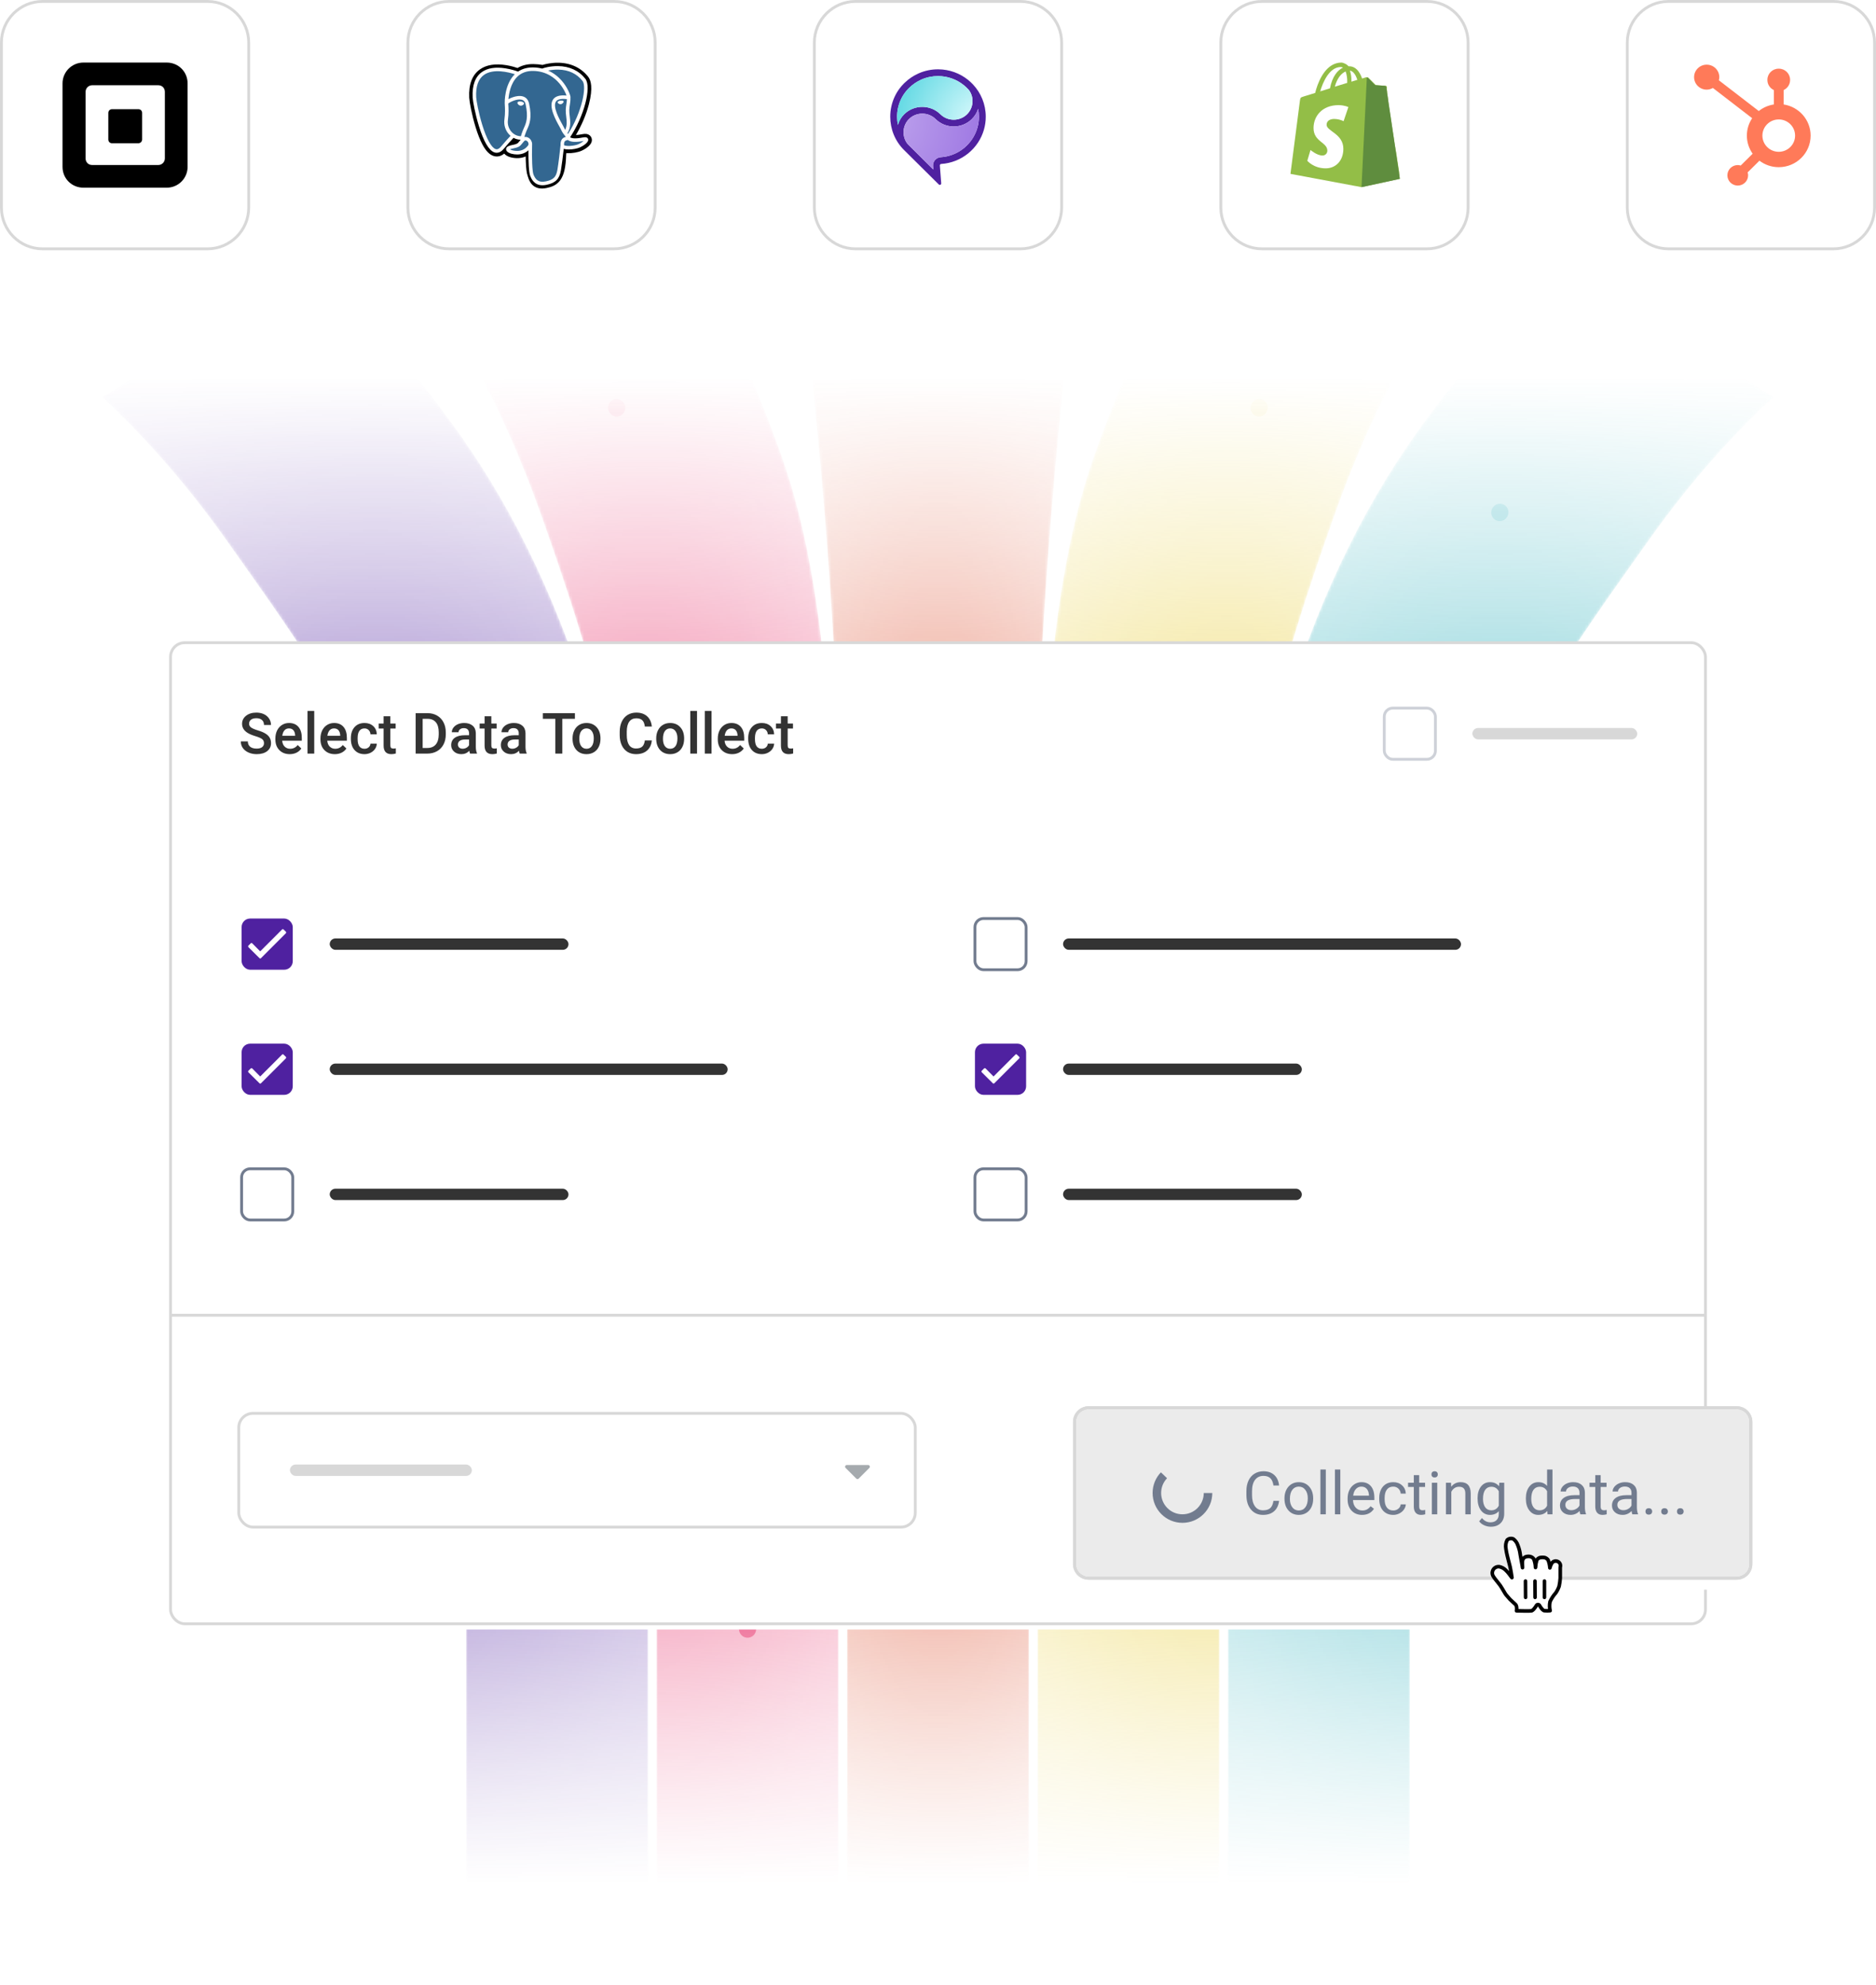 <svg width="660" height="698" viewBox="0 0 660 698" fill="none" xmlns="http://www.w3.org/2000/svg">

<style>
  @keyframes dash1 {
    to {
      stroke-dashoffset: 950;
    }
  }

  @keyframes dash2 {
    to {
      stroke-dashoffset: 850;
    }
  }

  @keyframes dash3 {
    to {
      stroke-dashoffset: 550;
    }
  }

  @keyframes dash4 {
    to {
      stroke-dashoffset: 750;
    }
  }

  @keyframes dash5 {
    to {
      stroke-dashoffset: 950;
    }
  }
  

  .stroke-dashes1 {
    animation: dash1 4s infinite linear;
  }
  
  .stroke-dashes2 {
    animation: dash2 4s infinite linear;
  }

  .stroke-dashes3 {
    animation: dash3 4s infinite linear;
  }

  .stroke-dashes4 {
    animation: dash4 4s infinite linear;
  }

  .stroke-dashes5 {
    animation: dash5 5s infinite linear;
  }

  @keyframes stripe-pulse {
    from {
      opacity: 0.50;
    }
    50% {
      opacity: 0.75;
    }
    to {
      opacity: 0.50;
    }
  }

  .stripe-pulse1 {
    animation: stripe-pulse 3s infinite cubic-bezier(0.68, -0.6, 0.32, 1.6);
    animation-delay: 1.5s;
  }

  .stripe-pulse2 {
    animation: stripe-pulse 3s infinite cubic-bezier(0.68, -0.6, 0.32, 1.6);
    animation-delay: 2.5s;
  }

  .stripe-pulse3 {
    animation: stripe-pulse 3s infinite cubic-bezier(0.68, -0.6, 0.32, 1.6);
    animation-delay: 1.25s;
  }

  .stripe-pulse4 {
    animation: stripe-pulse 3s infinite cubic-bezier(0.68, -0.6, 0.32, 1.6);
    animation-delay: 0.5s;
  }

  .stripe-pulse5 {
    animation: stripe-pulse 3s infinite cubic-bezier(0.68, -0.6, 0.32, 1.6);
    animation-delay: 1.75s;
  }

</style>

<g id="pipeline-graph-1">

<g id="DataSourcesIn">
<g id="Data Source Icon Small">
<g id="Data Source Icon">
<path id="Background" d="M0 15C0 6.716 6.716 0 15 0H73C81.284 0 88 6.716 88 15V73C88 81.284 81.284 88 73 88H15C6.716 88 0 81.284 0 73V15Z" fill="white"/>
<g id="squarev2">
<path id="Vector" d="M58 55.693V32.307C58 30.977 57.027 29.98 55.73 29.98H32.378C31.189 29.98 30.108 30.977 30.108 32.307V55.693C30.108 57.023 31.081 58.02 32.378 58.02H55.73C56.919 58.02 58 57.023 58 55.693ZM58.649 22C62.757 22 66 25.214 66 29.315V58.685C66 62.675 62.757 66 58.649 66H29.351C25.243 66 22 62.786 22 58.685V29.315C22 25.325 25.243 22 29.351 22H58.649ZM39.405 50.373C38.649 50.373 38.108 49.819 38.108 49.043V39.733C38.108 38.957 38.649 38.403 39.405 38.403H48.703C49.459 38.403 50 38.957 50 39.733V49.043C50 49.819 49.351 50.373 48.703 50.373H39.405Z" fill="black"/>
</g>
<path id="Stroke" d="M15 0.5H73C81.008 0.5 87.5 6.992 87.5 15V73C87.5 81.008 81.008 87.5 73 87.5H15C6.992 87.5 0.5 81.008 0.5 73V15C0.5 6.992 6.992 0.5 15 0.5Z" stroke="#D8D8D8"/>
</g>
</g>
<g id="Data Source Icon Small_2">
<g id="Data Source Icon_2">
<path id="Background_2" d="M143 15C143 6.716 149.716 0 158 0H216C224.284 0 231 6.716 231 15V73C231 81.284 224.284 88 216 88H158C149.716 88 143 81.284 143 73V15Z" fill="white"/>
<g id="postgresv2" clip-path="url(#clip0_271_3215)">
<g id="postgresql">
<path id="Vector_2" d="M208.12 48.56C207.86 47.779 207.18 47.235 206.301 47.104C205.886 47.043 205.412 47.069 204.85 47.184C203.87 47.385 203.144 47.461 202.613 47.476C204.615 44.119 206.242 40.29 207.179 36.685C208.694 30.857 207.885 28.202 206.939 27.001C204.435 23.822 200.782 22.115 196.375 22.062C194.024 22.034 191.961 22.495 190.884 22.827C189.882 22.651 188.804 22.553 187.673 22.535C185.553 22.501 183.68 22.96 182.08 23.904C181.194 23.606 179.772 23.187 178.129 22.919C174.267 22.289 171.154 22.78 168.877 24.378C166.12 26.313 164.842 29.675 165.078 34.371C165.153 35.862 165.992 40.398 167.314 44.7C168.074 47.173 168.884 49.227 169.721 50.804C170.91 53.041 172.181 54.359 173.608 54.832C174.408 55.097 175.862 55.282 177.391 54.017C177.584 54.25 177.843 54.482 178.186 54.697C178.622 54.97 179.155 55.193 179.687 55.325C181.604 55.802 183.401 55.683 184.933 55.015C184.943 55.286 184.95 55.545 184.956 55.768C184.966 56.13 184.976 56.486 184.99 56.818C185.08 59.065 185.234 60.812 185.69 62.035C185.715 62.102 185.749 62.204 185.784 62.313C186.012 63.005 186.392 64.163 187.36 65.07C188.361 66.01 189.573 66.298 190.683 66.298C191.24 66.298 191.771 66.225 192.237 66.126C193.897 65.773 195.783 65.234 197.147 63.304C198.437 61.479 199.064 58.731 199.178 54.401C199.192 54.279 199.206 54.162 199.219 54.05L199.246 53.822L199.55 53.848L199.628 53.853C201.319 53.93 203.387 53.574 204.657 52.987C205.661 52.525 208.877 50.838 208.12 48.56Z" fill="black"/>
<path id="Vector_3" d="M199.853 48.342C205.163 40.514 207.382 30.577 205.467 28.145C200.242 21.511 191.196 24.649 191.045 24.73L190.996 24.739C190.003 24.534 188.891 24.412 187.641 24.392C185.366 24.355 183.64 24.984 182.33 25.971C182.33 25.971 166.194 19.366 166.944 34.278C167.104 37.451 171.521 58.282 176.789 51.99C178.714 49.689 180.574 47.744 180.574 47.744C181.498 48.354 182.605 48.665 183.764 48.553L183.854 48.477C183.826 48.763 183.839 49.042 183.89 49.373C182.533 50.88 182.932 51.144 180.219 51.699C177.474 52.261 179.087 53.262 180.14 53.524C181.416 53.841 184.369 54.29 186.364 51.515L186.285 51.831C186.816 52.255 187.19 54.584 187.127 56.696C187.065 58.807 187.023 60.257 187.442 61.389C187.861 62.522 188.278 65.07 191.845 64.31C194.825 63.676 196.369 62.031 196.584 59.288C196.736 57.339 197.082 57.627 197.103 55.883L197.38 55.058C197.699 52.415 197.431 51.562 199.267 51.959L199.713 51.998C201.064 52.059 202.833 51.782 203.871 51.302C206.106 50.272 207.431 48.551 205.228 49.003C200.199 50.034 199.853 48.342 199.853 48.342Z" fill="#336791"/>
<path id="Vector_4" d="M183.275 35.697C182.822 35.634 182.411 35.692 182.204 35.849C182.087 35.936 182.051 36.038 182.041 36.108C182.015 36.294 182.146 36.499 182.226 36.605C182.454 36.905 182.786 37.111 183.115 37.156C183.163 37.163 183.211 37.166 183.258 37.166C183.806 37.166 184.305 36.741 184.349 36.428C184.404 36.036 183.831 35.774 183.275 35.697V35.697ZM198.287 35.709C198.244 35.402 197.693 35.314 197.17 35.386C196.648 35.459 196.142 35.693 196.184 36.001C196.218 36.241 196.654 36.65 197.17 36.65C197.213 36.65 197.257 36.647 197.301 36.641C197.646 36.594 197.898 36.377 198.018 36.251C198.201 36.06 198.307 35.848 198.287 35.709Z" fill="white"/>
<path id="Vector_5" d="M206.901 48.886C206.709 48.31 206.092 48.124 205.067 48.335C202.022 48.959 200.932 48.527 200.574 48.265C202.941 44.683 204.887 40.353 205.938 36.313C206.435 34.399 206.71 32.622 206.732 31.174C206.757 29.584 206.485 28.415 205.923 27.702C203.656 24.825 200.33 23.281 196.304 23.239C193.536 23.208 191.198 23.912 190.745 24.11C189.79 23.874 188.749 23.729 187.616 23.71C185.538 23.677 183.742 24.171 182.255 25.179C181.609 24.94 179.94 24.37 177.898 24.044C174.369 23.479 171.565 23.907 169.563 25.316C167.175 26.997 166.073 30.002 166.286 34.247C166.358 35.675 167.177 40.069 168.47 44.277C170.171 49.815 172.021 52.95 173.967 53.596C174.194 53.671 174.457 53.724 174.747 53.724C175.456 53.724 176.327 53.406 177.232 52.324C178.337 51.008 179.479 49.723 180.658 48.472C181.423 48.88 182.264 49.108 183.123 49.131C183.125 49.153 183.127 49.176 183.129 49.198C182.981 49.373 182.836 49.551 182.694 49.731C182.099 50.482 181.975 50.639 180.058 51.031C179.513 51.143 178.064 51.439 178.043 52.448C178.02 53.55 179.755 54.013 179.953 54.062C180.642 54.234 181.305 54.318 181.938 54.318C183.477 54.318 184.832 53.815 185.915 52.843C185.881 56.772 186.046 60.644 186.521 61.823C186.91 62.789 187.86 65.149 190.861 65.149C191.301 65.149 191.785 65.098 192.319 64.984C195.45 64.317 196.81 62.942 197.336 59.91C197.618 58.289 198.101 54.42 198.328 52.344C198.808 52.493 199.425 52.561 200.093 52.561C201.485 52.561 203.091 52.267 204.098 51.803C205.23 51.28 207.272 49.999 206.901 48.886ZM199.443 34.86C199.433 35.473 199.348 36.029 199.258 36.61C199.161 37.234 199.061 37.88 199.036 38.664C199.011 39.427 199.107 40.22 199.2 40.987C199.387 42.536 199.579 44.13 198.835 45.704C198.711 45.486 198.601 45.261 198.505 45.031C198.413 44.808 198.212 44.45 197.934 43.955C196.852 42.026 194.318 37.511 195.615 35.669C196.001 35.121 196.982 34.557 199.443 34.86ZM196.46 24.48C200.067 24.559 202.921 25.9 204.941 28.465C206.491 30.432 204.784 39.385 199.845 47.109C199.795 47.046 199.745 46.983 199.695 46.921L199.632 46.843C200.909 44.749 200.659 42.676 200.437 40.839C200.346 40.085 200.259 39.373 200.281 38.704C200.304 37.995 200.398 37.387 200.49 36.798C200.602 36.074 200.716 35.324 200.685 34.44C200.708 34.347 200.718 34.238 200.705 34.108C200.625 33.26 199.651 30.724 197.666 28.427C196.58 27.172 194.996 25.766 192.834 24.818C193.764 24.627 195.036 24.448 196.46 24.48ZM176.274 51.532C175.276 52.724 174.587 52.496 174.361 52.421C172.885 51.932 171.172 48.832 169.662 43.916C168.355 39.662 167.591 35.385 167.531 34.185C167.34 30.392 168.265 27.748 170.282 26.328C173.563 24.016 178.957 25.399 181.125 26.101C181.093 26.132 181.061 26.16 181.03 26.191C177.473 29.761 177.558 35.859 177.566 36.231C177.566 36.375 177.578 36.579 177.595 36.859C177.656 37.885 177.77 39.794 177.466 41.955C177.183 43.964 177.806 45.931 179.175 47.35C179.316 47.495 179.463 47.634 179.618 47.765C179.008 48.413 177.684 49.847 176.274 51.532ZM180.075 46.493C178.972 45.349 178.47 43.758 178.7 42.127C179.021 39.843 178.903 37.854 178.839 36.786C178.83 36.636 178.822 36.505 178.817 36.402C179.337 35.944 181.745 34.662 183.462 35.053C184.246 35.231 184.723 35.762 184.922 36.673C185.949 41.395 185.058 43.363 184.342 44.944C184.194 45.27 184.054 45.578 183.935 45.897L183.843 46.143C183.609 46.766 183.392 47.345 183.257 47.894C182.084 47.891 180.943 47.393 180.075 46.493V46.493ZM180.255 52.861C179.913 52.776 179.604 52.628 179.424 52.506C179.575 52.435 179.843 52.339 180.309 52.244C182.565 51.782 182.913 51.457 183.673 50.497C183.848 50.277 184.045 50.028 184.319 49.724L184.32 49.724C184.727 49.27 184.914 49.347 185.252 49.487C185.526 49.599 185.793 49.941 185.901 50.316C185.952 50.494 186.01 50.83 185.822 51.093C184.233 53.303 181.918 53.274 180.255 52.861ZM192.058 63.773C189.299 64.361 188.322 62.962 187.678 61.363C187.263 60.331 187.058 55.676 187.203 50.535C187.205 50.467 187.195 50.401 187.176 50.339C187.159 50.216 187.134 50.095 187.099 49.976C186.884 49.228 186.359 48.602 185.729 48.343C185.479 48.24 185.019 48.051 184.467 48.191C184.585 47.709 184.789 47.165 185.011 46.576L185.103 46.328C185.208 46.048 185.339 45.759 185.478 45.453C186.227 43.798 187.254 41.532 186.14 36.412C185.722 34.494 184.329 33.558 182.216 33.775C180.95 33.906 179.791 34.413 179.213 34.705C179.089 34.767 178.975 34.827 178.869 34.886C179.03 32.954 179.64 29.343 181.919 27.059C183.355 25.62 185.266 24.91 187.595 24.948C192.185 25.023 195.127 27.363 196.788 29.313C198.219 30.993 198.994 32.686 199.304 33.599C196.978 33.364 195.396 33.82 194.594 34.959C192.85 37.437 195.548 42.246 196.846 44.558C197.083 44.981 197.289 45.347 197.353 45.503C197.776 46.52 198.323 47.199 198.722 47.695C198.844 47.846 198.963 47.994 199.053 48.123C198.349 48.324 197.083 48.791 197.199 51.121C197.106 52.29 196.444 57.765 196.108 59.7C195.665 62.255 194.719 63.207 192.058 63.774V63.773ZM203.573 50.679C202.853 51.012 201.648 51.261 200.502 51.314C199.238 51.373 198.594 51.174 198.442 51.051C198.371 49.599 198.915 49.447 199.491 49.286C199.581 49.261 199.67 49.236 199.755 49.207C199.808 49.25 199.866 49.292 199.929 49.334C200.946 50 202.759 50.072 205.319 49.547L205.347 49.542C205.002 49.862 204.411 50.293 203.573 50.679Z" fill="white"/>
</g>
</g>
<path id="Stroke_2" d="M158 0.5H216C224.008 0.5 230.5 6.992 230.5 15V73C230.5 81.008 224.008 87.5 216 87.5H158C149.992 87.5 143.5 81.008 143.5 73V15C143.5 6.992 149.992 0.5 158 0.5Z" stroke="#D8D8D8"/>
</g>
</g>
<g id="Data Source Icon Small_3">
<g id="Data Source Icon_3">
<path id="Background_3" d="M286 15C286 6.716 292.716 0 301 0H359C367.284 0 374 6.716 374 15V73C374 81.284 367.284 88 359 88H301C292.716 88 286 81.284 286 73V15Z" fill="white"/>
<g id="flexconnector">
<g id="Logo/flex-connector-icon" clip-path="url(#clip2_271_3215)">
<path id="Outline" fill-rule="evenodd" clip-rule="evenodd" d="M346.8 41.034L346.8 41.058C346.802 42.612 346.583 44.124 346.172 45.562C344.276 52.233 338.294 57.206 331.074 57.657C331.028 57.665 330.983 57.679 330.941 57.699C330.88 57.727 330.825 57.767 330.78 57.817C330.734 57.867 330.699 57.925 330.677 57.989C330.655 58.052 330.646 58.119 330.65 58.186L331.131 64.478C331.139 64.578 331.115 64.677 331.065 64.764C331.014 64.851 330.938 64.92 330.846 64.964C330.755 65.007 330.653 65.022 330.553 65.007C330.453 64.991 330.36 64.947 330.286 64.878L330.277 64.87L329.97 64.565L329.966 64.561L328.981 63.584L328.63 63.236L324.295 58.941L324.29 58.935C321.388 56.06 318.451 53.149 318.095 52.795C314.815 49.569 313.198 45.295 313.2 41.034V41.026C313.2 39.793 313.335 38.592 313.592 37.436C314.082 35.208 315.031 33.07 316.432 31.184C316.87 30.596 317.351 30.032 317.876 29.498C317.916 29.456 317.958 29.415 317.999 29.373L318 29.374C318.075 29.298 318.151 29.223 318.228 29.148C319.66 27.754 321.342 26.612 323.203 25.796C325.387 24.835 327.696 24.375 329.983 24.377L330 24.377L330.094 24.377C334.068 24.399 337.715 25.787 340.58 28.093C341.192 28.583 341.772 29.12 342.315 29.701C345.098 32.672 346.8 36.652 346.8 41.026L346.8 41.027L346.8 41.034ZM330.683 55.311C330.42 55.354 330.163 55.433 329.92 55.546C329.57 55.709 329.256 55.94 328.997 56.225C328.737 56.51 328.538 56.844 328.411 57.206C328.283 57.568 328.23 57.952 328.255 58.335L328.256 58.35L328.351 59.596L326.013 57.279L325.992 57.259L325.987 57.254C323.084 54.377 320.149 51.468 319.794 51.115L319.785 51.107C319.611 50.936 319.443 50.761 319.28 50.584C317.261 48.033 317.43 44.203 319.787 41.867C322.369 39.309 326.613 39.348 329.155 41.867C332.684 45.364 338.429 45.315 341.908 41.867C342.982 40.803 343.714 39.57 344.129 38.255C344.307 39.15 344.4 40.076 344.4 41.024L344.4 41.026L344.4 41.028L344.4 41.035L344.4 41.054L344.4 41.061C344.402 42.391 344.215 43.684 343.863 44.913L343.862 44.917C342.236 50.636 337.105 54.897 330.923 55.284L330.802 55.291L330.683 55.311ZM340.891 31.69C342.775 34.255 342.55 37.876 340.215 40.19C337.673 42.709 333.429 42.748 330.848 40.19C327.369 36.742 321.623 36.693 318.095 40.19C317.002 41.273 316.282 42.565 315.894 43.941C315.698 42.985 315.6 42.01 315.6 41.035V41.026C315.6 39.966 315.716 38.936 315.936 37.947L315.937 37.943C316.477 35.488 317.662 33.173 319.473 31.283L319.714 31.039C320.985 29.754 322.496 28.707 324.175 27.97L324.176 27.969C326.045 27.147 328.021 26.753 329.981 26.755L330 26.755L330.081 26.756C333.489 26.774 336.611 27.963 339.068 29.939L339.07 29.941C339.593 30.361 340.09 30.82 340.554 31.317L340.557 31.32C340.67 31.441 340.782 31.564 340.891 31.69Z" fill="#4F21A0"/>
<path id="Top Fill" fill-rule="evenodd" clip-rule="evenodd" d="M340.891 31.689C342.775 34.255 342.55 37.876 340.215 40.19C337.673 42.709 333.429 42.748 330.848 40.19C327.369 36.742 321.623 36.693 318.095 40.19C317.002 41.273 316.282 42.565 315.894 43.941C315.698 42.984 315.6 42.01 315.6 41.035V41.026C315.6 39.966 315.716 38.936 315.936 37.947L315.936 37.943C316.476 35.488 317.662 33.173 319.473 31.283L319.714 31.039C320.985 29.754 322.496 28.707 324.175 27.97L324.176 27.969C326.045 27.147 328.021 26.753 329.981 26.755L330 26.755L330.081 26.756C333.489 26.774 336.611 27.963 339.068 29.939L339.07 29.941C339.593 30.361 340.09 30.82 340.554 31.317L340.556 31.32C340.67 31.441 340.782 31.564 340.891 31.689Z" fill="url(#paint0_radial_271_3215)"/>
<path id="Bottom Fill" fill-rule="evenodd" clip-rule="evenodd" d="M330.683 55.311C330.42 55.354 330.163 55.433 329.92 55.546C329.57 55.709 329.256 55.94 328.997 56.225C328.738 56.51 328.538 56.844 328.411 57.206C328.284 57.569 328.23 57.952 328.255 58.335L328.256 58.351L328.351 59.597L326.013 57.279L325.992 57.259L325.987 57.254C323.084 54.377 320.149 51.468 319.794 51.115L319.785 51.107C319.611 50.936 319.443 50.762 319.28 50.584C317.261 48.034 317.43 44.203 319.787 41.867C322.369 39.309 326.613 39.348 329.155 41.867C332.684 45.364 338.429 45.315 341.908 41.867C342.982 40.804 343.714 39.57 344.129 38.255C344.307 39.15 344.4 40.076 344.4 41.024L344.4 41.026L344.4 41.028L344.4 41.035L344.4 41.054L344.4 41.061C344.402 42.392 344.215 43.684 343.863 44.913L343.862 44.917C342.236 50.636 337.105 54.897 330.923 55.284L330.802 55.291L330.683 55.311Z" fill="url(#paint1_radial_271_3215)"/>
</g>
</g>
<path id="Stroke_3" d="M301 0.5H359C367.008 0.5 373.5 6.992 373.5 15V73C373.5 81.008 367.008 87.5 359 87.5H301C292.992 87.5 286.5 81.008 286.5 73V15C286.5 6.992 292.992 0.5 301 0.5Z" stroke="#D8D8D8"/>
</g>
</g>
<g id="Data Source Icon Small_4">
<g id="Data Source Icon_4">
<path id="Background_4" d="M429 15C429 6.716 435.716 0 444 0H502C510.284 0 517 6.716 517 15V73C517 81.284 510.284 88 502 88H444C435.716 88 429 81.284 429 73V15Z" fill="white"/>
<g id="shopifyv2">
<g id="shopify" clip-path="url(#clip1_271_3215)">
<g id="Group">
<path id="Vector_6" d="M492.46 62.845V62.729L492.373 62.179V61.658L492.315 61.34L492.258 60.992V60.587L492.171 60.066L492.084 59.487L491.882 58.184L491.795 57.634L491.709 57.055L491.622 56.534L491.449 55.347L491.391 54.942L491.333 54.508L491.246 53.987L490.611 50.368L490.437 49.153L490.235 47.734L490.148 47.184L490.004 46.316L489.917 45.708L489.859 45.332L489.744 44.579L489.57 43.45L489.513 43.074L489.281 41.539L489.195 40.932L489.05 40.034L488.992 39.687L488.761 38.182L488.53 36.618L488.386 35.576V35.142L488.155 33.608L488.097 33.174L488.01 32.653V32.074L487.923 31.553V30.54C487.887 30.354 487.735 30.214 487.548 30.192L484.022 29.932L481.451 27.355L481.277 27.239C481.026 27.15 480.754 27.14 480.497 27.21L479.197 27.616C478.916 26.764 478.517 25.955 478.012 25.213C477.203 24.084 476.105 23.303 474.631 23.303H474.429C474.017 22.829 473.489 22.47 472.898 22.261C472.585 22.098 472.239 22.008 471.886 22C471.29 22.004 470.696 22.092 470.124 22.261C465.674 23.534 463.449 29.497 462.698 32.682L458.739 33.897C457.525 34.274 457.496 34.303 457.323 35.461C457.15 36.618 454 61.137 454 61.137L476.596 65.363L476.972 65.421L478.937 65.797L480.96 65.363L492.431 62.874L492.46 62.845ZM473.418 25.126C473.827 26.347 474.013 27.632 473.967 28.918V29.15L469.604 30.482C470.47 27.297 472.031 25.705 473.418 25.126ZM471.742 23.563C472 23.568 472.251 23.649 472.464 23.795C470.644 24.634 468.737 26.776 467.899 31.061L464.46 32.132C465.414 28.86 467.696 23.563 471.742 23.563ZM475.44 28.716V28.253C475.461 27.093 475.285 25.938 474.92 24.837C475.787 24.982 476.481 25.705 476.972 26.689C477.193 27.137 477.377 27.601 477.521 28.079L476.972 28.253L475.44 28.716Z" fill="#93BE47"/>
<path id="Vector_7" d="M487.317 30.192L483.791 29.932L481.22 27.355C481.126 27.265 481.002 27.214 480.873 27.211L478.995 65.826L492.489 62.903C492.489 62.903 487.721 30.8 487.692 30.569C487.659 30.376 487.508 30.226 487.317 30.192Z" fill="#5F8D3E"/>
<path id="Vector_8" d="M474.372 37.661L472.696 42.611C471.686 42.119 470.582 41.852 469.459 41.829C466.83 41.829 466.714 43.479 466.714 43.884C466.714 46.142 472.609 47.011 472.609 52.337C472.609 56.505 469.951 59.197 466.396 59.197C462.12 59.197 459.924 56.534 459.924 56.534L461.051 52.742C461.051 52.742 463.305 54.682 465.212 54.682C465.676 54.706 466.13 54.536 466.464 54.212C466.798 53.888 466.983 53.44 466.974 52.974C466.974 49.992 462.12 49.876 462.12 45.013C462.12 40.932 465.067 36.966 470.962 36.966C473.245 37.024 474.372 37.661 474.372 37.661Z" fill="white"/>
</g>
</g>
</g>
<path id="Stroke_4" d="M444 0.5H502C510.008 0.5 516.5 6.992 516.5 15V73C516.5 81.008 510.008 87.5 502 87.5H444C435.992 87.5 429.5 81.008 429.5 73V15C429.5 6.992 435.992 0.5 444 0.5Z" stroke="#D8D8D8"/>
</g>
</g>
<g id="Data Source Icon Small_5">
<g id="Data Source Icon_5">
<path id="Background_5" d="M572 15C572 6.716 578.716 0 587 0H645C653.284 0 660 6.716 660 15V73C660 81.284 653.284 88 645 88H587C578.716 88 572 81.284 572 73V15Z" fill="white"/>
<g id="hubspotv2">
<path id="Vector_9" fill-rule="evenodd" clip-rule="evenodd" d="M625.785 53.379C622.609 53.379 620.034 50.832 620.034 47.689C620.034 44.546 622.609 41.999 625.785 41.999C628.96 41.999 631.535 44.546 631.535 47.689C631.535 50.832 628.96 53.379 625.785 53.379ZM627.506 36.734V31.672C628.841 31.048 629.776 29.711 629.776 28.16V28.043C629.776 25.902 628.006 24.15 625.843 24.15H625.726C623.562 24.15 621.792 25.902 621.792 28.043V28.16C621.792 29.711 622.727 31.048 624.063 31.672V36.734C622.075 37.038 620.258 37.849 618.76 39.044L604.715 28.232C604.808 27.88 604.873 27.517 604.874 27.136C604.876 24.712 602.893 22.743 600.442 22.74C597.992 22.737 596.003 24.7 596 27.125C595.997 29.55 597.98 31.518 600.431 31.521C601.229 31.522 601.969 31.298 602.617 30.933L616.432 41.569C615.257 43.324 614.569 45.426 614.569 47.689C614.569 50.058 615.325 52.25 616.603 54.053L612.402 58.211C612.07 58.112 611.725 58.043 611.36 58.043C609.347 58.043 607.714 59.658 607.714 61.65C607.714 63.643 609.347 65.258 611.36 65.258C613.374 65.258 615.006 63.643 615.006 61.65C615.006 61.29 614.937 60.949 614.837 60.62L618.993 56.508C620.879 57.932 623.228 58.788 625.785 58.788C631.979 58.788 637 53.819 637 47.689C637 42.14 632.881 37.556 627.506 36.734Z" fill="#FF7A59"/>
</g>
<path id="Stroke_5" d="M587 0.5H645C653.008 0.5 659.5 6.992 659.5 15V73C659.5 81.008 653.008 87.5 645 87.5H587C578.992 87.5 572.5 81.008 572.5 73V15C572.5 6.992 578.992 0.5 587 0.5Z" stroke="#D8D8D8"/>
</g>
</g>
</g>

<g id="StripesIn">
<mask id="mask0" mask-type="alpha" maskUnits="userSpaceOnUse" x="0" y="98" width="660" height="600">
<rect id="StripesBox" y="98" width="660" height="600" fill="url(#paint0_linear)"/>
</mask>
<g mask="url(#mask0)">
<g id="Stripe1">
<mask id="mask1" mask-type="alpha" maskUnits="userSpaceOnUse" x="36" y="92" width="193" height="606">
<path id="StripeMask1" class="stripe-pulse1" opacity="0.5" d="M162.144 153.309C200.198 207.223 228.001 288.54 228.001 398V697.998C228.001 697.998 228.001 698 196.001 698C164.001 698 164.001 697.998 164.001 697.998V398C164.001 304.159 111.803 235.476 79.857 190.215C63.827 167.504 47.851 150.695 36.049 139.686L109.702 92.885C124.15 106.361 143.174 126.432 162.144 153.309Z" fill="url(#paint1_radial)"/>
</mask>
<g mask="url(#mask1)">
<path id="StripePath1" d="M162.144 153.309C200.198 207.223 228.001 288.54 228.001 398V697.998C228.001 697.998 228.001 698 196.001 698C164.001 698 164.001 697.998 164.001 697.998V398C164.001 304.159 111.803 235.476 79.857 190.215C63.827 167.504 47.851 150.695 36.049 139.686L109.702 92.885C124.15 106.361 143.174 126.432 162.144 153.309Z" fill="url(#paint2_linear)"/>
</g>
</g>
<g id="Stripe2">
<mask id="mask2" mask-type="alpha" maskUnits="userSpaceOnUse" x="159" y="79" width="136" height="620">
<path id="StripeMask2" class="stripe-pulse2" opacity="0.5" fill-rule="evenodd" clip-rule="evenodd" d="M275.173 160.994C293.842 213.854 294.999 292.453 294.999 398V697.999C294.999 697.999 294.999 698 262.999 698C230.999 698 230.999 697.999 230.999 697.999V398C230.999 299.948 207.156 228.547 190.826 182.307C182.65 159.158 174.576 142.242 168.745 131.385C165.829 125.956 163.473 122.04 161.944 119.616C161.179 118.404 160.621 117.565 160.304 117.097C160.145 116.863 160.046 116.722 160.012 116.673C160.003 116.66 159.998 116.653 159.998 116.653C159.998 116.653 160.002 116.659 160.009 116.669L160.045 116.718L160.072 116.756L160.088 116.778C160.097 116.79 195.999 98 195.999 98C195.999 98 235.902 79.211 235.912 79.225L235.933 79.253L235.979 79.318C236.012 79.364 236.049 79.415 236.091 79.473C236.173 79.589 236.273 79.729 236.388 79.893C236.618 80.222 236.913 80.646 237.267 81.168C237.975 82.212 238.921 83.643 240.07 85.465C242.369 89.108 245.481 94.314 249.128 101.103C256.422 114.684 265.848 134.593 275.173 160.994Z" fill="url(#paint3_radial)"/>
</mask>
<g mask="url(#mask2)">
<path id="StripePath2" d="M275.174 160.994C293.843 213.855 295.001 292.453 295.001 398.001V698C295.001 698 295.001 698.001 263.001 698.001C231.001 698.001 231.001 698 231.001 698V398.001C231.001 299.948 207.158 228.547 190.827 182.307C182.652 159.159 174.578 142.242 168.747 131.386C165.831 125.956 163.475 122.04 161.945 119.616L240.072 85.465C242.371 89.108 245.483 94.314 249.13 101.103C256.424 114.684 265.85 134.593 275.174 160.994Z" fill="url(#paint4_linear)"/>
</g>
</g>
<g id="Stripe3">
<mask id="mask3" mask-type="alpha" maskUnits="userSpaceOnUse" x="281" y="98" width="98" height="600">
<path id="StripeMask3" class="stripe-pulse3" opacity="0.5" fill-rule="evenodd" clip-rule="evenodd" d="M362 697.999C362 697.999 362 698 330 698C298 698 298 697.999 298 697.999C298 697.999 298 598 298 398C298 198 281 98.001 281 98.001C281 98.001 288 98 330 98C379 98 379 98.001 379 98.001C379 98.001 362 198 362 398C362 598 362 697.999 362 697.999Z" fill="url(#paint5_radial)"/>
</mask>
<g mask="url(#mask3)">
<path id="StripePath3" fill-rule="evenodd" clip-rule="evenodd" d="M362 697.999C362 697.999 362 698 330 698C298 698 298 697.999 298 697.999C298 697.999 298 598 298 398C298 198 281 98.001 281 98.001C281 98.001 288 98 330 98C379 98 379 98.001 379 98.001C379 98.001 362 198 362 398C362 598 362 697.999 362 697.999Z" fill="url(#paint6_linear)"/>
</g>
</g>
<g id="Stripe4">
<mask id="mask4" mask-type="alpha" maskUnits="userSpaceOnUse" x="365" y="85" width="134" height="613">
<path id="StripeMask4" class="stripe-pulse4" opacity="0.5" d="M469.169 181.971C452.846 228.132 429 299.529 429 397.84V697.839C429 697.839 429 697.84 397 697.84C365 697.84 365 697.839 365 697.839V397.84C365 292.051 366.154 213.448 384.831 160.634C394.159 134.256 403.59 114.386 410.891 100.835C414.542 94.06 417.658 88.868 419.961 85.232L498.023 119.486C496.498 121.893 494.146 125.787 491.234 131.192C485.41 142 477.341 158.861 469.169 181.971Z" fill="url(#paint7_radial)"/>
</mask>
<g mask="url(#mask4)">
<path id="StripePath4" d="M469.169 181.971C452.846 228.132 429 299.529 429 397.84V697.839C429 697.839 429 697.84 397 697.84C365 697.84 365 697.839 365 697.839V397.84C365 292.051 366.154 213.448 384.831 160.634C394.159 134.256 403.59 114.386 410.891 100.835C414.542 94.06 417.658 88.868 419.961 85.232L498.023 119.486C496.498 121.893 494.146 125.787 491.234 131.192C485.41 142 477.341 158.861 469.169 181.971Z" fill="url(#paint8_linear)"/>
</g>
</g>
<g id="Stripe5">
<mask id="mask5" mask-type="alpha" maskUnits="userSpaceOnUse" x="432" y="92" width="192" height="607">
<path id="StripeMask5" class="stripe-pulse5" opacity="0.5" d="M580.122 189.872C548.216 234.962 496 303.633 496 398.001V697.999C496 697.999 496 698.001 464 698.001C432 698.001 432 697.999 432 697.999V398.001C432 288.068 459.784 206.739 497.878 152.904C516.864 126.074 535.906 106.083 550.373 92.676L623.877 139.616C612.094 150.537 596.136 167.24 580.122 189.872Z" fill="url(#paint9_radial)"/>
</mask>
<g mask="url(#mask5)">
<path id="StripePath5" d="M580.122 189.872C548.216 234.962 496 303.633 496 398.001V697.999C496 697.999 496 698.001 464 698.001C432 698.001 432 697.999 432 697.999V398.001C432 288.068 459.784 206.739 497.878 152.904C516.864 126.074 535.906 106.083 550.373 92.676L623.877 139.616C612.094 150.537 596.136 167.24 580.122 189.872Z" fill="url(#paint10_linear)"/>
</g>
</g>
<path id="DataPath1" class="stroke-dashes1" opacity="0.35" d="M196 698C196 698 196 601.3 196 398C196 194.7 56 98 56 98" stroke="url(#paint11_linear)" stroke-width="6" stroke-linecap="round" stroke-dasharray="0.1 190 0.1 170 0.1 100"/>
<path id="DataPath2" class="stroke-dashes2" opacity="0.50" d="M263 698C263 698 263 590.2 263 398C263 194.4 193 98 193 98" stroke="url(#paint12_linear)" stroke-width="6" stroke-linecap="round" stroke-dasharray="0.1 125 0.1 175 0.1 135"/>
<path id="DataPath3" class="stroke-dashes3" opacity="0.65" d="M330 698C330 698 330 579.1 330 398C330 194.2 330 98 330 98" stroke="url(#paint13_linear)" stroke-width="6" stroke-linecap="round" stroke-dasharray="0.1 170 0.1 100 0.1 130"/>
<path id="DataPath4" class="stroke-dashes4" opacity="0.50" d="M397 698C397 698 397 567.9 397 398C397 193.9 467 98 467 98" stroke="url(#paint14_linear)" stroke-width="6" stroke-linecap="round" stroke-dasharray="0.1 135 0.1 95 0.1 195"/>
<path id="DataPath5" class="stroke-dashes5" opacity="0.35" d="M463.699 698C463.699 698 463.699 556.8 463.699 398C463.699 193.7 603.699 98 603.699 98" stroke="url(#paint15_linear)" stroke-width="6" stroke-linecap="round" stroke-dasharray="0.1 175 0.1 205 0.1 150"/>
</g>
</g>
<g id="CollectionSettings">
<g id="Shadow" filter="url(#filter0_d)">
<rect x="60" y="226" width="540" height="345" rx="5" fill="white"/>
</g>
<rect id="Background_6" x="60" y="226" width="540" height="345" rx="5" fill="white" stroke="#D8D8D8"/>
<g id="CollectionSettingsHeader">
<g id="Content">
<path id="Page Title" d="M92.877 261.338C92.877 260.713 92.656 260.231 92.213 259.893C91.777 259.554 90.986 259.212 89.84 258.867C88.694 258.522 87.783 258.138 87.106 257.715C85.81 256.901 85.162 255.84 85.162 254.531C85.162 253.385 85.628 252.441 86.559 251.699C87.496 250.957 88.71 250.586 90.201 250.586C91.191 250.586 92.073 250.768 92.848 251.133C93.622 251.497 94.231 252.018 94.674 252.695C95.117 253.366 95.338 254.111 95.338 254.932H92.877C92.877 254.189 92.643 253.61 92.174 253.193C91.712 252.77 91.047 252.559 90.182 252.559C89.374 252.559 88.746 252.731 88.297 253.076C87.854 253.421 87.633 253.903 87.633 254.521C87.633 255.042 87.874 255.479 88.356 255.83C88.837 256.175 89.632 256.514 90.738 256.846C91.845 257.171 92.734 257.546 93.404 257.969C94.075 258.385 94.566 258.867 94.879 259.414C95.191 259.954 95.348 260.589 95.348 261.318C95.348 262.503 94.892 263.447 93.981 264.15C93.076 264.847 91.845 265.195 90.289 265.195C89.26 265.195 88.313 265.007 87.447 264.629C86.588 264.245 85.917 263.717 85.436 263.047C84.96 262.376 84.723 261.595 84.723 260.703H87.193C87.193 261.51 87.46 262.135 87.994 262.578C88.528 263.021 89.293 263.242 90.289 263.242C91.148 263.242 91.793 263.07 92.223 262.725C92.659 262.373 92.877 261.911 92.877 261.338ZM101.939 265.195C100.436 265.195 99.215 264.723 98.277 263.779C97.346 262.829 96.881 261.566 96.881 259.99V259.697C96.881 258.643 97.083 257.702 97.486 256.875C97.897 256.042 98.469 255.394 99.205 254.932C99.941 254.469 100.761 254.238 101.666 254.238C103.105 254.238 104.215 254.697 104.996 255.615C105.784 256.533 106.178 257.832 106.178 259.512V260.469H99.273C99.345 261.341 99.635 262.031 100.143 262.539C100.657 263.047 101.301 263.301 102.076 263.301C103.163 263.301 104.049 262.861 104.732 261.982L106.012 263.203C105.589 263.835 105.022 264.326 104.312 264.678C103.609 265.023 102.818 265.195 101.939 265.195ZM101.656 256.143C101.005 256.143 100.478 256.37 100.074 256.826C99.677 257.282 99.423 257.917 99.312 258.73H103.834V258.555C103.782 257.76 103.57 257.161 103.199 256.758C102.828 256.348 102.314 256.143 101.656 256.143ZM110.553 265H108.18V250H110.553V265ZM117.799 265.195C116.295 265.195 115.074 264.723 114.137 263.779C113.206 262.829 112.74 261.566 112.74 259.99V259.697C112.74 258.643 112.942 257.702 113.346 256.875C113.756 256.042 114.329 255.394 115.064 254.932C115.8 254.469 116.62 254.238 117.525 254.238C118.964 254.238 120.074 254.697 120.855 255.615C121.643 256.533 122.037 257.832 122.037 259.512V260.469H115.133C115.204 261.341 115.494 262.031 116.002 262.539C116.516 263.047 117.161 263.301 117.936 263.301C119.023 263.301 119.908 262.861 120.592 261.982L121.871 263.203C121.448 263.835 120.882 264.326 120.172 264.678C119.469 265.023 118.678 265.195 117.799 265.195ZM117.516 256.143C116.865 256.143 116.337 256.37 115.934 256.826C115.536 257.282 115.283 257.917 115.172 258.73H119.693V258.555C119.641 257.76 119.43 257.161 119.059 256.758C118.688 256.348 118.173 256.143 117.516 256.143ZM128.229 263.301C128.821 263.301 129.312 263.128 129.703 262.783C130.094 262.438 130.302 262.012 130.328 261.504H132.564C132.538 262.161 132.333 262.777 131.949 263.35C131.565 263.916 131.044 264.365 130.387 264.697C129.729 265.029 129.02 265.195 128.258 265.195C126.78 265.195 125.608 264.717 124.742 263.76C123.876 262.803 123.443 261.481 123.443 259.795V259.551C123.443 257.943 123.873 256.657 124.732 255.693C125.592 254.723 126.764 254.238 128.248 254.238C129.505 254.238 130.527 254.606 131.314 255.342C132.109 256.071 132.525 257.031 132.564 258.223H130.328C130.302 257.617 130.094 257.119 129.703 256.729C129.319 256.338 128.827 256.143 128.229 256.143C127.46 256.143 126.868 256.423 126.451 256.982C126.035 257.536 125.823 258.379 125.816 259.512V259.893C125.816 261.038 126.021 261.895 126.432 262.461C126.848 263.021 127.447 263.301 128.229 263.301ZM137.33 251.865V254.434H139.195V256.191H137.33V262.09C137.33 262.493 137.408 262.786 137.564 262.969C137.727 263.145 138.014 263.232 138.424 263.232C138.697 263.232 138.974 263.2 139.254 263.135V264.971C138.714 265.12 138.193 265.195 137.691 265.195C135.868 265.195 134.957 264.189 134.957 262.178V256.191H133.219V254.434H134.957V251.865H137.33ZM146.227 265V250.781H150.426C151.682 250.781 152.796 251.061 153.766 251.621C154.742 252.181 155.497 252.975 156.031 254.004C156.565 255.033 156.832 256.211 156.832 257.539V258.252C156.832 259.6 156.562 260.785 156.021 261.807C155.488 262.829 154.723 263.617 153.727 264.17C152.737 264.723 151.601 265 150.318 265H146.227ZM148.697 252.773V263.027H150.309C151.604 263.027 152.597 262.624 153.287 261.816C153.984 261.003 154.339 259.837 154.352 258.32V257.529C154.352 255.986 154.016 254.808 153.346 253.994C152.675 253.18 151.702 252.773 150.426 252.773H148.697ZM165.377 265C165.273 264.798 165.182 264.469 165.104 264.014C164.348 264.801 163.424 265.195 162.33 265.195C161.269 265.195 160.403 264.893 159.732 264.287C159.062 263.682 158.727 262.933 158.727 262.041C158.727 260.915 159.143 260.052 159.977 259.453C160.816 258.848 162.014 258.545 163.57 258.545H165.025V257.852C165.025 257.305 164.872 256.868 164.566 256.543C164.26 256.211 163.795 256.045 163.17 256.045C162.63 256.045 162.187 256.182 161.842 256.455C161.497 256.722 161.324 257.064 161.324 257.48H158.951C158.951 256.901 159.143 256.361 159.527 255.859C159.911 255.352 160.432 254.954 161.09 254.668C161.754 254.382 162.493 254.238 163.307 254.238C164.544 254.238 165.53 254.551 166.266 255.176C167.001 255.794 167.379 256.667 167.398 257.793V262.559C167.398 263.509 167.532 264.268 167.799 264.834V265H165.377ZM162.77 263.291C163.238 263.291 163.678 263.177 164.088 262.949C164.505 262.721 164.817 262.415 165.025 262.031V260.039H163.746C162.867 260.039 162.206 260.192 161.764 260.498C161.321 260.804 161.1 261.237 161.1 261.797C161.1 262.253 161.249 262.617 161.549 262.891C161.855 263.158 162.262 263.291 162.77 263.291ZM172.857 251.865V254.434H174.723V256.191H172.857V262.09C172.857 262.493 172.936 262.786 173.092 262.969C173.255 263.145 173.541 263.232 173.951 263.232C174.225 263.232 174.501 263.2 174.781 263.135V264.971C174.241 265.12 173.72 265.195 173.219 265.195C171.396 265.195 170.484 264.189 170.484 262.178V256.191H168.746V254.434H170.484V251.865H172.857ZM182.857 265C182.753 264.798 182.662 264.469 182.584 264.014C181.829 264.801 180.904 265.195 179.811 265.195C178.749 265.195 177.883 264.893 177.213 264.287C176.542 263.682 176.207 262.933 176.207 262.041C176.207 260.915 176.624 260.052 177.457 259.453C178.297 258.848 179.495 258.545 181.051 258.545H182.506V257.852C182.506 257.305 182.353 256.868 182.047 256.543C181.741 256.211 181.275 256.045 180.65 256.045C180.11 256.045 179.667 256.182 179.322 256.455C178.977 256.722 178.805 257.064 178.805 257.48H176.432C176.432 256.901 176.624 256.361 177.008 255.859C177.392 255.352 177.913 254.954 178.57 254.668C179.234 254.382 179.973 254.238 180.787 254.238C182.024 254.238 183.01 254.551 183.746 255.176C184.482 255.794 184.859 256.667 184.879 257.793V262.559C184.879 263.509 185.012 264.268 185.279 264.834V265H182.857ZM180.25 263.291C180.719 263.291 181.158 263.177 181.568 262.949C181.985 262.721 182.298 262.415 182.506 262.031V260.039H181.227C180.348 260.039 179.687 260.192 179.244 260.498C178.801 260.804 178.58 261.237 178.58 261.797C178.58 262.253 178.73 262.617 179.029 262.891C179.335 263.158 179.742 263.291 180.25 263.291ZM202.262 252.773H197.828V265H195.377V252.773H190.982V250.781H202.262V252.773ZM201.432 259.619C201.432 258.584 201.637 257.653 202.047 256.826C202.457 255.993 203.033 255.355 203.775 254.912C204.518 254.463 205.37 254.238 206.334 254.238C207.76 254.238 208.915 254.697 209.801 255.615C210.693 256.533 211.174 257.751 211.246 259.268L211.256 259.824C211.256 260.866 211.054 261.797 210.65 262.617C210.253 263.438 209.68 264.072 208.932 264.521C208.189 264.971 207.33 265.195 206.354 265.195C204.863 265.195 203.668 264.701 202.77 263.711C201.878 262.715 201.432 261.39 201.432 259.736V259.619ZM203.805 259.824C203.805 260.911 204.029 261.764 204.479 262.383C204.928 262.995 205.553 263.301 206.354 263.301C207.154 263.301 207.776 262.988 208.219 262.363C208.668 261.738 208.893 260.824 208.893 259.619C208.893 258.551 208.661 257.705 208.199 257.08C207.743 256.455 207.122 256.143 206.334 256.143C205.559 256.143 204.944 256.452 204.488 257.07C204.033 257.682 203.805 258.6 203.805 259.824ZM229.322 260.371C229.179 261.888 228.619 263.073 227.643 263.926C226.666 264.772 225.367 265.195 223.746 265.195C222.613 265.195 221.614 264.928 220.748 264.395C219.889 263.854 219.225 263.089 218.756 262.1C218.287 261.11 218.043 259.961 218.023 258.652V257.324C218.023 255.983 218.261 254.801 218.736 253.779C219.212 252.757 219.892 251.969 220.777 251.416C221.669 250.863 222.698 250.586 223.863 250.586C225.432 250.586 226.695 251.012 227.652 251.865C228.609 252.718 229.166 253.923 229.322 255.479H226.861C226.744 254.456 226.445 253.721 225.963 253.271C225.488 252.816 224.788 252.588 223.863 252.588C222.789 252.588 221.962 252.982 221.383 253.77C220.81 254.551 220.517 255.7 220.504 257.217V258.477C220.504 260.013 220.777 261.185 221.324 261.992C221.878 262.799 222.685 263.203 223.746 263.203C224.716 263.203 225.445 262.985 225.934 262.549C226.422 262.113 226.731 261.387 226.861 260.371H229.322ZM230.865 259.619C230.865 258.584 231.07 257.653 231.48 256.826C231.891 255.993 232.467 255.355 233.209 254.912C233.951 254.463 234.804 254.238 235.768 254.238C237.193 254.238 238.349 254.697 239.234 255.615C240.126 256.533 240.608 257.751 240.68 259.268L240.689 259.824C240.689 260.866 240.488 261.797 240.084 262.617C239.687 263.438 239.114 264.072 238.365 264.521C237.623 264.971 236.764 265.195 235.787 265.195C234.296 265.195 233.102 264.701 232.203 263.711C231.311 262.715 230.865 261.39 230.865 259.736V259.619ZM233.238 259.824C233.238 260.911 233.463 261.764 233.912 262.383C234.361 262.995 234.986 263.301 235.787 263.301C236.588 263.301 237.21 262.988 237.652 262.363C238.102 261.738 238.326 260.824 238.326 259.619C238.326 258.551 238.095 257.705 237.633 257.08C237.177 256.455 236.555 256.143 235.768 256.143C234.993 256.143 234.378 256.452 233.922 257.07C233.466 257.682 233.238 258.6 233.238 259.824ZM245.221 265H242.848V250H245.221V265ZM250.338 265H247.965V250H250.338V265ZM257.584 265.195C256.08 265.195 254.859 264.723 253.922 263.779C252.991 262.829 252.525 261.566 252.525 259.99V259.697C252.525 258.643 252.727 257.702 253.131 256.875C253.541 256.042 254.114 255.394 254.85 254.932C255.585 254.469 256.406 254.238 257.311 254.238C258.749 254.238 259.859 254.697 260.641 255.615C261.428 256.533 261.822 257.832 261.822 259.512V260.469H254.918C254.99 261.341 255.279 262.031 255.787 262.539C256.301 263.047 256.946 263.301 257.721 263.301C258.808 263.301 259.693 262.861 260.377 261.982L261.656 263.203C261.233 263.835 260.667 264.326 259.957 264.678C259.254 265.023 258.463 265.195 257.584 265.195ZM257.301 256.143C256.65 256.143 256.122 256.37 255.719 256.826C255.322 257.282 255.068 257.917 254.957 258.73H259.479V258.555C259.426 257.76 259.215 257.161 258.844 256.758C258.473 256.348 257.958 256.143 257.301 256.143ZM268.014 263.301C268.606 263.301 269.098 263.128 269.488 262.783C269.879 262.438 270.087 262.012 270.113 261.504H272.35C272.324 262.161 272.118 262.777 271.734 263.35C271.35 263.916 270.829 264.365 270.172 264.697C269.514 265.029 268.805 265.195 268.043 265.195C266.565 265.195 265.393 264.717 264.527 263.76C263.661 262.803 263.229 261.481 263.229 259.795V259.551C263.229 257.943 263.658 256.657 264.518 255.693C265.377 254.723 266.549 254.238 268.033 254.238C269.29 254.238 270.312 254.606 271.1 255.342C271.894 256.071 272.311 257.031 272.35 258.223H270.113C270.087 257.617 269.879 257.119 269.488 256.729C269.104 256.338 268.613 256.143 268.014 256.143C267.245 256.143 266.653 256.423 266.236 256.982C265.82 257.536 265.608 258.379 265.602 259.512V259.893C265.602 261.038 265.807 261.895 266.217 262.461C266.633 263.021 267.232 263.301 268.014 263.301ZM277.115 251.865V254.434H278.98V256.191H277.115V262.09C277.115 262.493 277.193 262.786 277.35 262.969C277.512 263.145 277.799 263.232 278.209 263.232C278.482 263.232 278.759 263.2 279.039 263.135V264.971C278.499 265.12 277.978 265.195 277.477 265.195C275.654 265.195 274.742 264.189 274.742 262.178V256.191H273.004V254.434H274.742V251.865H277.115Z" fill="#333333"/>
<g id="SelectAll" clip-path="url(#clip1)">
<g id="Content_2">
<g id="Checkbox/Box/Disabled/Inactive" opacity="0.35">
<g id="Click Area">
<rect id="Base" x="487" y="249" width="18" height="18" rx="3" fill="white" stroke="#727C8F"/>
</g>
</g>
<rect id="Rectangle 23" x="518" y="256" width="58" height="4" rx="2" fill="#D8D8D8"/>
</g>
</g>
</g>
</g>
<g id="CollectionSettingsGroup1">
<g id="Column">
<g id="Checkbox/Active/Primary" clip-path="url(#clip2)">
<g id="Content_3">
<g id="Checkbox/Box/Active/Primary">
<g id="Click Area_2">
<rect id="Base_2" x="85" y="323" width="18" height="18" rx="3" fill="#4F21A0"/>
<path id="check" d="M99.244 326.836L91.539 334.541L88.727 331.699C88.58 331.582 88.346 331.582 88.228 331.699L87.379 332.549C87.262 332.666 87.262 332.9 87.379 333.047L91.305 336.943C91.451 337.09 91.656 337.09 91.803 336.943L100.592 328.154C100.709 328.037 100.709 327.803 100.592 327.656L99.742 326.836C99.625 326.689 99.391 326.689 99.244 326.836Z" fill="white"/>
</g>
</g>
<rect id="Rectangle 23_2" x="116" y="330" width="84" height="4" rx="2" fill="#333333"/>
</g>
</g>
<g id="Checkbox/Active/Primary_2" clip-path="url(#clip3)">
<g id="Content_4">
<g id="Checkbox/Box/Active/Primary_2">
<g id="Click Area_3">
<rect id="Base_3" x="85" y="367" width="18" height="18" rx="3" fill="#4F21A0"/>
<path id="check_2" d="M99.244 370.836L91.539 378.541L88.727 375.699C88.58 375.582 88.346 375.582 88.228 375.699L87.379 376.549C87.262 376.666 87.262 376.9 87.379 377.047L91.305 380.943C91.451 381.09 91.656 381.09 91.803 380.943L100.592 372.154C100.709 372.037 100.709 371.803 100.592 371.656L99.742 370.836C99.625 370.689 99.391 370.689 99.244 370.836Z" fill="white"/>
</g>
</g>
<rect id="Rectangle 23_3" x="116" y="374" width="140" height="4" rx="2" fill="#333333"/>
</g>
</g>
<g id="Checkbox/Inactive" clip-path="url(#clip4)">
<g id="Content_5">
<g id="Checkbox/Box/Inactive">
<g id="Click Area_4">
<rect id="Base_4" x="85" y="411" width="18" height="18" rx="3" fill="white" stroke="#727C8F"/>
</g>
</g>
<rect id="Rectangle 23_4" x="116" y="418" width="84" height="4" rx="2" fill="#333333"/>
</g>
</g>
</g>
<g id="Column_2">
<g id="Checkbox/Inactive_2" clip-path="url(#clip5)">
<g id="Content_6">
<g id="Checkbox/Box/Inactive_2">
<g id="Click Area_5">
<rect id="Base_5" x="343" y="323" width="18" height="18" rx="3" fill="white" stroke="#727C8F"/>
</g>
</g>
<rect id="Rectangle 23_5" x="374" y="330" width="140" height="4" rx="2" fill="#333333"/>
</g>
</g>
<g id="Checkbox/Active/Primary_3" clip-path="url(#clip6)">
<g id="Content_7">
<g id="Checkbox/Box/Active/Primary_3">
<g id="Click Area_6">
<rect id="Base_6" x="343" y="367" width="18" height="18" rx="3" fill="#4F21A0"/>
<path id="check_3" d="M357.244 370.836L349.539 378.541L346.727 375.699C346.58 375.582 346.346 375.582 346.229 375.699L345.379 376.549C345.262 376.666 345.262 376.9 345.379 377.047L349.305 380.943C349.451 381.09 349.656 381.09 349.803 380.943L358.592 372.154C358.709 372.037 358.709 371.803 358.592 371.656L357.742 370.836C357.625 370.689 357.391 370.689 357.244 370.836Z" fill="white"/>
</g>
</g>
<rect id="Rectangle 23_6" x="374" y="374" width="84" height="4" rx="2" fill="#333333"/>
</g>
</g>
<g id="Checkbox/Inactive_3" clip-path="url(#clip7)">
<g id="Content_8">
<g id="Checkbox/Box/Inactive_3">
<g id="Click Area_7">
<rect id="Base_7" x="343" y="411" width="18" height="18" rx="3" fill="white" stroke="#727C8F"/>
</g>
</g>
<rect id="Rectangle 23_7" x="374" y="418" width="84" height="4" rx="2" fill="#333333"/>
</g>
</g>
</g>
</g>
<g id="Divider H">
<rect width="540" height="1" transform="translate(60 462)" fill="#D8D8D8"/>
</g>
<g id="CollectionSettingsGroup2">
<g id="Column_3">
<g id="DisabledFloatingLabel/Inactive">
<g id="TextField">
<rect x="84" y="497" width="238" height="40" rx="5" fill="white"/>
<g id="Content_9">
<g id="Text">
<g id="Label">
<rect id="Rectangle 23_8" x="102" y="515" width="64" height="4" rx="2" fill="#D8D8D8"/>
</g>
</g>
</g>
<g id="Select">
<path id="iconLeft" d="M297.908 515.17C297.381 515.17 297.117 515.814 297.498 516.195L301.248 519.945C301.482 520.18 301.863 520.18 302.098 519.945L305.848 516.195C306.229 515.814 305.965 515.17 305.438 515.17H297.908Z" fill="#A5AAAE"/>
</g>
<rect x="84" y="497" width="238" height="40" rx="5" stroke="#D8D8D8"/>
</g>
</g>
</g>
</g>
<g id="CollectDataButton">
<g id="Shadow_2" filter="url(#filter1_d)">
<path d="M378 500C378 497.239 380.239 495 383 495H611C613.761 495 616 497.239 616 500V550C616 552.761 613.761 555 611 555H383C380.239 555 378 552.761 378 550V500Z" fill="white"/>
</g>
<path id="Background_7" d="M378 500C378 497.239 380.239 495 383 495H611C613.761 495 616 497.239 616 500V550C616 552.761 613.761 555 611 555H383C380.239 555 378 552.761 378 550V500Z" fill="white" stroke="#D8D8D8"/>
<path id="Background Pressed" d="M378 500C378 497.239 380.239 495 383 495H611C613.761 495 616 497.239 616 500V550C616 552.761 613.761 555 611 555H383C380.239 555 378 552.761 378 550V500Z" fill="#333333" fill-opacity="0.1" stroke="#D8D8D8"/>
<g id="Frame 118">
<g id="MUI Spinner (Gray Dark)">
<path id="Ellipse 61" d="M425 525C425 529.971 420.971 534 416 534C411.029 534 407 529.971 407 525C407 522.585 407.951 520.392 409.5 518.775" stroke="#727C8F" stroke-width="3"/>
</g>
<g id="Collecting data...">
<path d="M449.997 527.763C449.812 529.342 449.228 530.562 448.243 531.424C447.266 532.278 445.964 532.706 444.337 532.706C442.573 532.706 441.158 532.073 440.091 530.809C439.032 529.544 438.502 527.852 438.502 525.733V524.297C438.502 522.909 438.748 521.689 439.24 520.636C439.739 519.584 440.443 518.777 441.353 518.216C442.262 517.649 443.315 517.365 444.511 517.365C446.097 517.365 447.368 517.81 448.326 518.698C449.283 519.58 449.84 520.804 449.997 522.369H448.018C447.847 521.18 447.474 520.318 446.9 519.785C446.333 519.252 445.536 518.985 444.511 518.985C443.253 518.985 442.265 519.45 441.547 520.38C440.837 521.31 440.481 522.633 440.481 524.348V525.794C440.481 527.414 440.819 528.703 441.496 529.66C442.173 530.617 443.12 531.096 444.337 531.096C445.43 531.096 446.268 530.85 446.849 530.357C447.437 529.858 447.826 528.994 448.018 527.763H449.997Z" fill="#727C8F"/>
<path d="M451.894 526.85C451.894 525.763 452.106 524.786 452.53 523.918C452.96 523.05 453.555 522.38 454.314 521.908C455.08 521.436 455.951 521.2 456.929 521.2C458.44 521.2 459.66 521.723 460.59 522.769C461.526 523.815 461.994 525.206 461.994 526.943V527.076C461.994 528.156 461.786 529.127 461.369 529.988C460.959 530.843 460.367 531.509 459.595 531.988C458.829 532.466 457.947 532.706 456.949 532.706C455.445 532.706 454.225 532.183 453.289 531.137C452.359 530.091 451.894 528.706 451.894 526.984V526.85ZM453.801 527.076C453.801 528.307 454.085 529.294 454.652 530.039C455.227 530.785 455.992 531.157 456.949 531.157C457.913 531.157 458.679 530.781 459.246 530.029C459.814 529.27 460.097 528.211 460.097 526.85C460.097 525.634 459.807 524.649 459.226 523.897C458.652 523.138 457.886 522.759 456.929 522.759C455.992 522.759 455.237 523.132 454.663 523.877C454.088 524.622 453.801 525.688 453.801 527.076Z" fill="#727C8F"/>
<path d="M466.434 532.501H464.537V516.75H466.434V532.501Z" fill="#727C8F"/>
<path d="M471.541 532.501H469.644V516.75H471.541V532.501Z" fill="#727C8F"/>
<path d="M479.191 532.706C477.687 532.706 476.463 532.213 475.52 531.229C474.576 530.238 474.105 528.915 474.105 527.261V526.912C474.105 525.811 474.313 524.83 474.73 523.969C475.154 523.101 475.742 522.424 476.494 521.939C477.253 521.446 478.073 521.2 478.955 521.2C480.397 521.2 481.518 521.675 482.318 522.626C483.118 523.576 483.518 524.936 483.518 526.707V527.496H476.002C476.029 528.59 476.347 529.476 476.955 530.152C477.571 530.822 478.35 531.157 479.293 531.157C479.963 531.157 480.531 531.02 480.996 530.747C481.46 530.474 481.867 530.111 482.216 529.66L483.374 530.562C482.445 531.991 481.05 532.706 479.191 532.706ZM478.955 522.759C478.189 522.759 477.547 523.039 477.027 523.6C476.508 524.154 476.186 524.933 476.063 525.938H481.621V525.794C481.566 524.83 481.307 524.085 480.842 523.559C480.377 523.026 479.748 522.759 478.955 522.759Z" fill="#727C8F"/>
<path d="M490.173 531.157C490.85 531.157 491.441 530.952 491.947 530.542C492.453 530.132 492.733 529.619 492.788 529.004H494.582C494.548 529.64 494.329 530.245 493.926 530.819C493.523 531.393 492.983 531.851 492.306 532.193C491.636 532.535 490.925 532.706 490.173 532.706C488.662 532.706 487.459 532.203 486.564 531.198C485.675 530.186 485.231 528.806 485.231 527.056V526.738C485.231 525.658 485.429 524.697 485.825 523.856C486.222 523.015 486.789 522.362 487.527 521.898C488.273 521.433 489.151 521.2 490.163 521.2C491.407 521.2 492.439 521.573 493.26 522.318C494.087 523.063 494.528 524.031 494.582 525.22H492.788C492.733 524.502 492.46 523.914 491.968 523.456C491.482 522.991 490.881 522.759 490.163 522.759C489.199 522.759 488.45 523.108 487.917 523.805C487.391 524.495 487.128 525.497 487.128 526.809V527.168C487.128 528.447 487.391 529.431 487.917 530.122C488.443 530.812 489.195 531.157 490.173 531.157Z" fill="#727C8F"/>
<path d="M499.289 518.719V521.405H501.36V522.872H499.289V529.752C499.289 530.197 499.381 530.532 499.566 530.757C499.751 530.976 500.065 531.085 500.509 531.085C500.728 531.085 501.029 531.044 501.412 530.962V532.501C500.913 532.637 500.427 532.706 499.956 532.706C499.108 532.706 498.469 532.449 498.038 531.937C497.607 531.424 497.392 530.696 497.392 529.752V522.872H495.372V521.405H497.392V518.719H499.289Z" fill="#727C8F"/>
<path d="M505.647 532.501H503.75V521.405H505.647V532.501ZM503.596 518.462C503.596 518.155 503.688 517.895 503.873 517.683C504.064 517.471 504.344 517.365 504.714 517.365C505.083 517.365 505.363 517.471 505.554 517.683C505.746 517.895 505.842 518.155 505.842 518.462C505.842 518.77 505.746 519.026 505.554 519.232C505.363 519.437 505.083 519.539 504.714 519.539C504.344 519.539 504.064 519.437 503.873 519.232C503.688 519.026 503.596 518.77 503.596 518.462Z" fill="#727C8F"/>
<path d="M510.487 521.405L510.548 522.8C511.396 521.734 512.503 521.2 513.871 521.2C516.215 521.2 517.398 522.523 517.419 525.169V532.501H515.522V525.158C515.515 524.359 515.33 523.767 514.968 523.384C514.612 523.002 514.055 522.81 513.296 522.81C512.681 522.81 512.141 522.974 511.676 523.302C511.211 523.631 510.849 524.061 510.589 524.594V532.501H508.692V521.405H510.487Z" fill="#727C8F"/>
<path d="M519.828 526.861C519.828 525.131 520.228 523.757 521.028 522.738C521.828 521.713 522.887 521.2 524.207 521.2C525.56 521.2 526.617 521.679 527.375 522.636L527.468 521.405H529.201V532.234C529.201 533.669 528.773 534.801 527.919 535.628C527.071 536.455 525.93 536.869 524.494 536.869C523.694 536.869 522.911 536.698 522.146 536.356C521.38 536.014 520.796 535.546 520.392 534.951L521.377 533.813C522.19 534.818 523.185 535.32 524.361 535.32C525.284 535.32 526.001 535.061 526.514 534.541C527.034 534.022 527.293 533.29 527.293 532.347V531.393C526.535 532.268 525.499 532.706 524.186 532.706C522.887 532.706 521.835 532.183 521.028 531.137C520.228 530.091 519.828 528.665 519.828 526.861ZM521.736 527.076C521.736 528.327 521.992 529.311 522.505 530.029C523.017 530.74 523.735 531.096 524.658 531.096C525.854 531.096 526.733 530.552 527.293 529.465V524.4C526.712 523.34 525.841 522.81 524.679 522.81C523.756 522.81 523.034 523.169 522.515 523.887C521.995 524.605 521.736 525.668 521.736 527.076Z" fill="#727C8F"/>
<path d="M536.82 526.861C536.82 525.158 537.223 523.791 538.03 522.759C538.836 521.72 539.892 521.2 541.198 521.2C542.497 521.2 543.526 521.645 544.285 522.533V516.75H546.182V532.501H544.438L544.346 531.311C543.587 532.241 542.531 532.706 541.178 532.706C539.892 532.706 538.843 532.179 538.03 531.126C537.223 530.074 536.82 528.7 536.82 527.004V526.861ZM538.717 527.076C538.717 528.334 538.976 529.318 539.496 530.029C540.015 530.74 540.733 531.096 541.649 531.096C542.852 531.096 543.731 530.556 544.285 529.476V524.379C543.717 523.333 542.846 522.81 541.67 522.81C540.74 522.81 540.015 523.169 539.496 523.887C538.976 524.605 538.717 525.668 538.717 527.076Z" fill="#727C8F"/>
<path d="M555.985 532.501C555.875 532.282 555.786 531.892 555.718 531.332C554.836 532.248 553.783 532.706 552.56 532.706C551.466 532.706 550.567 532.398 549.863 531.783C549.166 531.161 548.817 530.374 548.817 529.424C548.817 528.269 549.255 527.373 550.13 526.738C551.011 526.095 552.249 525.774 553.842 525.774H555.687V524.902C555.687 524.239 555.489 523.713 555.093 523.323C554.696 522.926 554.112 522.728 553.339 522.728C552.662 522.728 552.095 522.899 551.637 523.241C551.179 523.583 550.95 523.996 550.95 524.482H549.043C549.043 523.928 549.237 523.395 549.627 522.882C550.024 522.362 550.557 521.952 551.227 521.652C551.904 521.351 552.645 521.2 553.452 521.2C554.73 521.2 555.732 521.522 556.456 522.164C557.181 522.8 557.557 523.678 557.584 524.8V529.906C557.584 530.925 557.714 531.735 557.974 532.336V532.501H555.985ZM552.837 531.055C553.431 531.055 553.995 530.901 554.529 530.593C555.062 530.286 555.448 529.886 555.687 529.393V527.117H554.2C551.876 527.117 550.714 527.797 550.714 529.158C550.714 529.752 550.912 530.217 551.309 530.552C551.705 530.887 552.215 531.055 552.837 531.055Z" fill="#727C8F"/>
<path d="M563.132 518.719V521.405H565.203V522.872H563.132V529.752C563.132 530.197 563.224 530.532 563.409 530.757C563.593 530.976 563.908 531.085 564.352 531.085C564.571 531.085 564.872 531.044 565.255 530.962V532.501C564.756 532.637 564.27 532.706 563.798 532.706C562.951 532.706 562.312 532.449 561.881 531.937C561.45 531.424 561.235 530.696 561.235 529.752V522.872H559.215V521.405H561.235V518.719H563.132Z" fill="#727C8F"/>
<path d="M574.278 532.501C574.169 532.282 574.08 531.892 574.012 531.332C573.13 532.248 572.077 532.706 570.853 532.706C569.76 532.706 568.861 532.398 568.157 531.783C567.459 531.161 567.111 530.374 567.111 529.424C567.111 528.269 567.548 527.373 568.423 526.738C569.305 526.095 570.542 525.774 572.135 525.774H573.981V524.902C573.981 524.239 573.783 523.713 573.386 523.323C572.99 522.926 572.405 522.728 571.633 522.728C570.956 522.728 570.389 522.899 569.93 523.241C569.472 523.583 569.243 523.996 569.243 524.482H567.336C567.336 523.928 567.531 523.395 567.921 522.882C568.317 522.362 568.85 521.952 569.52 521.652C570.197 521.351 570.939 521.2 571.745 521.2C573.024 521.2 574.025 521.522 574.75 522.164C575.475 522.8 575.851 523.678 575.878 524.8V529.906C575.878 530.925 576.008 531.735 576.268 532.336V532.501H574.278ZM571.13 531.055C571.725 531.055 572.289 530.901 572.822 530.593C573.355 530.286 573.742 529.886 573.981 529.393V527.117H572.494C570.17 527.117 569.008 527.797 569.008 529.158C569.008 529.752 569.206 530.217 569.602 530.552C569.999 530.887 570.508 531.055 571.13 531.055Z" fill="#727C8F"/>
<path d="M578.893 531.506C578.893 531.178 578.988 530.904 579.18 530.686C579.378 530.467 579.672 530.357 580.062 530.357C580.451 530.357 580.745 530.467 580.944 530.686C581.149 530.904 581.251 531.178 581.251 531.506C581.251 531.82 581.149 532.084 580.944 532.295C580.745 532.507 580.451 532.613 580.062 532.613C579.672 532.613 579.378 532.507 579.18 532.295C578.988 532.084 578.893 531.82 578.893 531.506Z" fill="#727C8F"/>
<path d="M584.43 531.506C584.43 531.178 584.526 530.904 584.717 530.686C584.915 530.467 585.209 530.357 585.599 530.357C585.989 530.357 586.283 530.467 586.481 530.686C586.686 530.904 586.788 531.178 586.788 531.506C586.788 531.82 586.686 532.084 586.481 532.295C586.283 532.507 585.989 532.613 585.599 532.613C585.209 532.613 584.915 532.507 584.717 532.295C584.526 532.084 584.43 531.82 584.43 531.506Z" fill="#727C8F"/>
<path d="M589.967 531.506C589.967 531.178 590.063 530.904 590.254 530.686C590.453 530.467 590.747 530.357 591.136 530.357C591.526 530.357 591.82 530.467 592.018 530.686C592.223 530.904 592.326 531.178 592.326 531.506C592.326 531.82 592.223 532.084 592.018 532.295C591.82 532.507 591.526 532.613 591.136 532.613C590.747 532.613 590.453 532.507 590.254 532.295C590.063 532.084 589.967 531.82 589.967 531.506Z" fill="#727C8F"/>
</g>
</g>
</g>
<g id="Cursor/Hand Pointing">
<g id="pointing">
<path id="Shape" d="M529.841 560.811C529.374 560.211 528.79 558.995 527.774 557.479C527.19 556.646 525.756 555.064 525.323 554.248C525.01 553.752 524.92 553.148 525.073 552.582C525.334 551.506 526.356 550.793 527.457 550.916C528.308 551.087 529.091 551.504 529.707 552.116C530.138 552.521 530.534 552.961 530.891 553.432C531.158 553.765 531.224 553.898 531.525 554.281C531.825 554.664 532.025 555.047 531.875 554.481C531.758 553.648 531.558 552.249 531.274 551C531.058 550.05 531.008 549.9 530.808 549.184C530.608 548.468 530.491 547.868 530.274 547.052C530.076 546.25 529.92 545.438 529.807 544.62C529.597 543.573 529.75 542.487 530.241 541.538C530.823 540.991 531.678 540.846 532.408 541.172C533.143 541.714 533.69 542.471 533.975 543.337C534.412 544.404 534.704 545.525 534.842 546.669C535.109 548.334 535.626 550.766 535.642 551.266C535.642 550.65 535.526 549.351 535.642 548.768C535.758 548.16 536.181 547.655 536.759 547.435C537.256 547.283 537.781 547.249 538.293 547.335C538.81 547.443 539.268 547.74 539.577 548.168C539.963 549.14 540.177 550.171 540.21 551.216C540.255 550.301 540.412 549.395 540.677 548.518C540.956 548.126 541.362 547.843 541.827 547.718C542.378 547.617 542.943 547.617 543.494 547.718C543.946 547.869 544.342 548.154 544.628 548.534C544.981 549.418 545.195 550.351 545.262 551.299C545.262 551.533 545.378 550.65 545.745 550.067C545.936 549.501 546.414 549.081 546.999 548.963C547.584 548.845 548.188 549.048 548.583 549.496C548.977 549.944 549.103 550.568 548.913 551.133C548.913 552.216 548.913 552.166 548.913 552.899C548.913 553.631 548.913 554.281 548.913 554.897C548.852 555.872 548.718 556.841 548.512 557.796C548.222 558.64 547.818 559.442 547.312 560.178C546.503 561.077 545.834 562.094 545.328 563.193C545.203 563.739 545.147 564.298 545.162 564.858C545.16 565.376 545.227 565.891 545.362 566.391C544.68 566.463 543.993 566.463 543.311 566.391C542.661 566.291 541.861 564.992 541.644 564.592C541.537 564.377 541.317 564.242 541.077 564.242C540.837 564.242 540.618 564.377 540.51 564.592C540.144 565.225 539.327 566.374 538.76 566.441C537.643 566.574 535.342 566.441 533.525 566.441C533.525 566.441 533.825 564.775 533.142 564.175C532.458 563.576 531.758 562.876 531.241 562.41L529.841 560.811Z" fill="white"/>
<path id="Shape (Stroke)" fill-rule="evenodd" clip-rule="evenodd" d="M530.754 541.935C530.371 542.73 530.257 543.629 530.431 544.496C530.434 544.508 530.436 544.521 530.438 544.534C530.547 545.328 530.699 546.116 530.891 546.895C530.993 547.281 531.074 547.62 531.15 547.938C531.155 547.962 531.161 547.986 531.166 548.009C531.248 548.35 531.324 548.669 531.421 549.014C531.448 549.11 531.472 549.197 531.494 549.277C531.639 549.79 531.704 550.024 531.895 550.859L531.895 550.86C532.181 552.12 532.383 553.521 532.5 554.357C532.516 554.42 532.53 554.478 532.54 554.531C532.549 554.579 532.567 554.677 532.561 554.783C532.558 554.824 532.548 554.971 532.448 555.119C532.39 555.206 532.297 555.297 532.163 555.353C532.031 555.409 531.905 555.411 531.81 555.396C531.647 555.37 531.538 555.288 531.507 555.265C531.462 555.23 531.427 555.196 531.407 555.174C531.341 555.104 531.269 555.005 531.221 554.938C531.218 554.935 531.216 554.931 531.213 554.927L531.199 554.907C531.142 554.83 531.086 554.752 531.025 554.674C530.869 554.475 530.771 554.338 530.684 554.215L530.678 554.207C530.593 554.087 530.518 553.982 530.396 553.83L530.386 553.817C530.05 553.374 529.677 552.96 529.273 552.579L529.261 552.568C528.739 552.051 528.079 551.696 527.361 551.546C526.587 551.472 525.875 551.977 525.691 552.733L525.687 552.749C525.581 553.143 525.644 553.564 525.862 553.91C525.87 553.923 525.878 553.937 525.885 553.951C526.067 554.294 526.49 554.843 526.987 555.459C527.089 555.585 527.193 555.713 527.297 555.84C527.676 556.306 528.053 556.77 528.295 557.115L528.302 557.126C528.823 557.902 529.232 558.6 529.563 559.169L529.57 559.181C529.903 559.751 530.136 560.151 530.333 560.407L531.696 561.964C531.909 562.157 532.15 562.387 532.401 562.625C532.456 562.677 532.511 562.729 532.567 562.782C532.892 563.09 533.23 563.407 533.562 563.698C533.858 563.959 534.016 564.304 534.102 564.61C534.19 564.921 534.22 565.244 534.226 565.52C534.228 565.621 534.227 565.719 534.224 565.811C534.641 565.817 535.071 565.827 535.493 565.837C535.808 565.844 536.119 565.851 536.417 565.856C537.362 565.873 538.168 565.871 538.676 565.812C538.676 565.81 538.726 565.795 538.83 565.713C538.947 565.622 539.083 565.486 539.228 565.316C539.514 564.983 539.784 564.578 539.953 564.288C540.172 563.87 540.605 563.607 541.078 563.607C541.554 563.607 541.991 563.874 542.208 564.297C542.306 564.478 542.538 564.863 542.813 565.209C542.953 565.384 543.091 565.533 543.215 565.637C543.33 565.733 543.393 565.758 543.406 565.762C543.801 565.803 544.198 565.818 544.594 565.806C544.549 565.496 544.526 565.181 544.527 564.867C544.511 564.256 544.573 563.646 544.71 563.051C544.719 563.009 544.733 562.967 544.752 562.928C545.278 561.784 545.973 560.724 546.812 559.785C547.268 559.116 547.634 558.39 547.9 557.626C548.093 556.72 548.219 555.802 548.278 554.878V551.134C548.278 551.065 548.289 550.996 548.311 550.931C548.429 550.581 548.351 550.194 548.107 549.917C547.862 549.64 547.488 549.514 547.125 549.587C546.762 549.66 546.466 549.921 546.348 550.271C546.332 550.318 546.311 550.364 546.284 550.406C546.151 550.617 546.05 550.91 545.978 551.164C545.961 551.224 545.946 551.279 545.933 551.328C545.931 551.337 545.929 551.346 545.926 551.355C545.917 551.392 545.906 551.431 545.898 551.461C545.893 551.478 545.885 551.507 545.874 551.537C545.869 551.551 545.859 551.58 545.842 551.613C545.84 551.618 545.783 551.746 545.652 551.845C545.569 551.908 545.38 552.015 545.129 551.959C544.894 551.907 544.772 551.746 544.729 551.678C544.653 551.559 544.637 551.442 544.636 551.428C544.636 551.428 544.635 551.427 544.635 551.427C544.629 551.388 544.628 551.351 544.627 551.327C544.566 550.48 544.378 549.647 544.072 548.855C543.877 548.62 543.623 548.44 543.335 548.336C542.883 548.259 542.421 548.26 541.969 548.34C541.688 548.42 541.439 548.585 541.254 548.81C541.023 549.604 540.886 550.422 540.846 551.248C540.829 551.589 540.547 551.856 540.206 551.853C539.864 551.85 539.586 551.578 539.576 551.237C539.546 550.294 539.357 549.363 539.018 548.482C538.806 548.218 538.509 548.033 538.175 547.961C537.772 547.894 537.359 547.921 536.968 548.037C536.605 548.183 536.341 548.503 536.268 548.887L536.266 548.893C536.225 549.101 536.22 549.498 536.235 549.986C536.24 550.153 536.248 550.334 536.255 550.51C536.267 550.795 536.279 551.071 536.279 551.267C536.279 551.614 536.001 551.897 535.654 551.903C535.307 551.908 535.019 551.635 535.008 551.288C535.005 551.214 534.979 551.014 534.922 550.678C534.868 550.36 534.794 549.962 534.712 549.523C534.691 549.411 534.67 549.298 534.648 549.182C534.499 548.388 534.333 547.506 534.215 546.77C534.214 546.762 534.213 546.754 534.212 546.746C534.08 545.658 533.803 544.593 533.388 543.579C533.382 543.565 533.377 543.551 533.372 543.537C533.136 542.818 532.689 542.188 532.09 541.728C531.639 541.553 531.129 541.633 530.754 541.935ZM532.9 566.329L532.902 566.32C532.903 566.311 532.906 566.296 532.909 566.276C532.914 566.237 532.922 566.178 532.93 566.105C532.946 565.958 532.96 565.759 532.955 565.547C532.95 565.333 532.927 565.126 532.879 564.956C532.83 564.782 532.768 564.694 532.723 564.654C532.372 564.346 532.018 564.013 531.692 563.705C531.634 563.65 531.577 563.595 531.521 563.542C531.26 563.294 531.023 563.069 530.816 562.882C530.798 562.866 530.78 562.848 530.764 562.829L529.363 561.23C529.355 561.221 529.348 561.212 529.34 561.202C529.087 560.877 528.814 560.409 528.513 559.892C528.497 559.864 528.481 559.837 528.465 559.809C528.135 559.243 527.745 558.577 527.25 557.84C527.037 557.536 526.704 557.126 526.333 556.67C526.224 556.536 526.112 556.398 525.998 556.257C525.531 555.678 525.028 555.038 524.773 554.567C524.378 553.927 524.264 553.152 524.458 552.425C524.798 551.042 526.113 550.127 527.529 550.286C527.547 550.288 527.565 550.29 527.583 550.294C528.553 550.489 529.446 550.963 530.15 551.659C530.419 551.913 530.676 552.18 530.918 552.458C530.841 552.021 530.753 551.571 530.656 551.142C530.472 550.337 530.412 550.124 530.271 549.621C530.248 549.541 530.224 549.454 530.196 549.356C530.093 548.985 530.011 548.645 529.93 548.303C529.924 548.28 529.919 548.258 529.913 548.235C529.837 547.914 529.759 547.588 529.661 547.216L529.658 547.205C529.456 546.388 529.297 545.56 529.181 544.726C528.948 543.544 529.123 542.318 529.677 541.247C529.71 541.183 529.754 541.125 529.806 541.076C530.576 540.353 531.704 540.163 532.668 540.592C532.71 540.611 532.749 540.634 532.786 540.661C533.621 541.277 534.245 542.135 534.573 543.118C535.025 544.227 535.327 545.392 535.472 546.581C535.517 546.856 535.568 547.152 535.622 547.457C535.871 547.189 536.181 546.976 536.534 546.842C536.547 546.837 536.56 546.832 536.574 546.828C537.165 546.647 537.79 546.606 538.4 546.709C538.408 546.711 538.416 546.712 538.424 546.714C539.096 546.854 539.691 547.24 540.093 547.797C540.124 547.839 540.149 547.885 540.168 547.934C540.186 547.979 540.203 548.023 540.22 548.068C540.582 547.598 541.089 547.259 541.664 547.105C541.68 547.101 541.697 547.097 541.714 547.094C542.341 546.979 542.983 546.979 543.61 547.094C543.639 547.099 543.668 547.107 543.697 547.116C544.271 547.308 544.773 547.67 545.137 548.153C545.171 548.198 545.198 548.247 545.219 548.299C545.333 548.585 545.434 548.876 545.521 549.17C545.854 548.749 546.331 548.45 546.874 548.341C547.682 548.178 548.515 548.458 549.06 549.076C549.58 549.666 549.762 550.478 549.549 551.229V554.898C549.549 554.911 549.549 554.925 549.548 554.938C549.485 555.944 549.347 556.945 549.135 557.93C549.129 557.955 549.123 557.979 549.114 558.003C548.806 558.902 548.376 559.755 547.837 560.539C547.821 560.562 547.804 560.583 547.785 560.604C547.034 561.439 546.41 562.381 545.934 563.399C545.831 563.873 545.785 564.358 545.798 564.842C545.798 564.849 545.798 564.855 545.798 564.861C545.797 565.322 545.856 565.781 545.976 566.227C546.025 566.406 545.992 566.598 545.887 566.751C545.781 566.905 545.614 567.004 545.429 567.024C544.703 567.1 543.971 567.1 543.245 567.024C543.235 567.023 543.225 567.021 543.215 567.02C542.883 566.969 542.603 566.782 542.4 566.612C542.185 566.432 541.987 566.212 541.819 566.001C541.481 565.576 541.207 565.118 541.086 564.896C541.083 564.891 541.081 564.885 541.078 564.88C541.073 564.891 541.067 564.901 541.061 564.911C540.863 565.253 540.546 565.732 540.194 566.143C540.018 566.348 539.821 566.552 539.614 566.714C539.42 566.866 539.15 567.036 538.835 567.073L538.761 566.442L538.836 567.073C538.836 567.073 538.835 567.073 538.835 567.073C538.226 567.145 537.328 567.144 536.395 567.127C536.082 567.122 535.763 567.114 535.445 567.107C534.789 567.092 534.133 567.077 533.526 567.077C533.338 567.077 533.159 566.994 533.038 566.849C532.918 566.705 532.867 566.515 532.9 566.33C532.9 566.33 532.9 566.33 532.9 566.33C532.9 566.33 532.9 566.329 532.9 566.329C532.9 566.329 532.9 566.329 532.9 566.329C532.9 566.329 532.9 566.329 533.526 566.442ZM545.898 551.3C545.898 551.3 545.898 551.299 545.898 551.298Z" fill="black"/>
<path id="Shape_2" d="M543.979 561.72V555.971C543.979 555.627 543.699 555.348 543.354 555.348C543.008 555.348 542.729 555.627 542.729 555.971V561.72C542.729 562.065 543.008 562.344 543.354 562.344C543.699 562.344 543.979 562.065 543.979 561.72Z" fill="black"/>
<path id="Shape_3" d="M540.678 561.718L540.645 555.966C540.643 555.622 540.361 555.346 540.016 555.348C539.671 555.35 539.393 555.63 539.395 555.973L539.428 561.726C539.43 562.069 539.711 562.346 540.057 562.344C540.402 562.342 540.68 562.062 540.678 561.718Z" fill="black"/>
<path id="Shape_4" d="M536.061 555.979L536.094 561.72C536.096 562.066 536.377 562.346 536.723 562.344C537.068 562.342 537.346 562.059 537.344 561.712L537.311 555.972C537.309 555.625 537.027 555.346 536.682 555.348C536.337 555.35 536.059 555.632 536.061 555.979Z" fill="black"/>
</g>
</g>
</g>
</g>
<defs>
<radialGradient id="paint0_radial_271_3215" cx="0" cy="0" r="1" gradientUnits="userSpaceOnUse" gradientTransform="translate(346.8 43.404) rotate(-180) scale(33.6 33.297)">
<stop stop-color="#E7FDFF"/>
<stop offset="1" stop-color="#5BD7E2"/>
</radialGradient>
<radialGradient id="paint1_radial_271_3215" cx="0" cy="0" r="1" gradientUnits="userSpaceOnUse" gradientTransform="translate(313.2 41.026) scale(33.6 41.406)">
<stop stop-color="#BCA1EC"/>
<stop offset="1" stop-color="#9E77E3"/>
</radialGradient>
<linearGradient id="paint0_linear_271_3215" x1="308" y1="22" x2="352" y2="66" gradientUnits="userSpaceOnUse">
<stop stop-color="#E7FDFF"/>
<stop offset="0.516" stop-color="#F7F2FF"/>
<stop offset="1" stop-color="#FFF3F7"/>
</linearGradient>
<filter id="filter0_d" x="54" y="222" width="552" height="357" filterUnits="userSpaceOnUse" color-interpolation-filters="sRGB">
<feFlood flood-opacity="0" result="BackgroundImageFix"/>
<feColorMatrix in="SourceAlpha" type="matrix" values="0 0 0 0 0 0 0 0 0 0 0 0 0 0 0 0 0 0 127 0"/>
<feOffset dy="2"/>
<feGaussianBlur stdDeviation="3"/>
<feColorMatrix type="matrix" values="0 0 0 0 0 0 0 0 0 0 0 0 0 0 0 0 0 0 0.08 0"/>
<feBlend mode="normal" in2="BackgroundImageFix" result="effect1_dropShadow"/>
<feBlend mode="normal" in="SourceGraphic" in2="effect1_dropShadow" result="shape"/>
</filter>
<filter id="filter1_d" x="370" y="491" width="254" height="76" filterUnits="userSpaceOnUse" color-interpolation-filters="sRGB">
<feFlood flood-opacity="0" result="BackgroundImageFix"/>
<feColorMatrix in="SourceAlpha" type="matrix" values="0 0 0 0 0 0 0 0 0 0 0 0 0 0 0 0 0 0 127 0"/>
<feOffset dy="4"/>
<feGaussianBlur stdDeviation="4"/>
<feColorMatrix type="matrix" values="0 0 0 0 0 0 0 0 0 0 0 0 0 0 0 0 0 0 0.12 0"/>
<feBlend mode="normal" in2="BackgroundImageFix" result="effect1_dropShadow"/>
<feBlend mode="normal" in="SourceGraphic" in2="effect1_dropShadow" result="shape"/>
</filter>
<linearGradient id="paint0_linear" x1="330" y1="98" x2="330" y2="698" gradientUnits="userSpaceOnUse">
<stop stop-opacity="0"/>
<stop offset="0.057" stop-opacity="0"/>
<stop offset="0.115" stop-opacity="0.35"/>
<stop offset="0.24"/>
<stop offset="0.5"/>
<stop offset="0.776"/>
<stop offset="0.884" stop-opacity="0.35"/>
<stop offset="0.941" stop-opacity="0"/>
<stop offset="1" stop-opacity="0"/>
</linearGradient>
<radialGradient id="paint1_radial" cx="0" cy="0" r="1" gradientUnits="userSpaceOnUse" gradientTransform="translate(132.025 387.374) rotate(-180) scale(398.9 962.618)">
<stop/>
<stop offset="0.04"/>
<stop offset="0.309" stop-opacity="0.5"/>
<stop offset="0.437" stop-opacity="0.35"/>
<stop offset="0.516" stop-opacity="0.35"/>
<stop offset="0.637" stop-opacity="0.5"/>
<stop offset="0.92"/>
<stop offset="1" stop-opacity="0.9"/>
</radialGradient>
<linearGradient id="paint2_linear" x1="132.025" y1="92.885" x2="132.025" y2="698" gradientUnits="userSpaceOnUse">
<stop stop-color="#4F21A0"/>
<stop offset="1" stop-color="#4F21A0"/>
</linearGradient>
<radialGradient id="paint3_radial" cx="0" cy="0" r="1" gradientUnits="userSpaceOnUse" gradientTransform="translate(227.499 380.362) rotate(-180) scale(280.549 984.35)">
<stop/>
<stop offset="0.04"/>
<stop offset="0.309" stop-opacity="0.5"/>
<stop offset="0.437" stop-opacity="0.35"/>
<stop offset="0.516" stop-opacity="0.35"/>
<stop offset="0.637" stop-opacity="0.5"/>
<stop offset="0.92"/>
<stop offset="1" stop-opacity="0.9"/>
</radialGradient>
<linearGradient id="paint4_linear" x1="228.473" y1="85.465" x2="228.473" y2="698.001" gradientUnits="userSpaceOnUse">
<stop stop-color="#E62964"/>
<stop offset="0.33" stop-color="#E62964"/>
<stop offset="0.68" stop-color="#E62964"/>
<stop offset="1" stop-color="#E62964"/>
</linearGradient>
<radialGradient id="paint5_radial" cx="0" cy="0" r="1" gradientUnits="userSpaceOnUse" gradientTransform="translate(330 390) rotate(-180) scale(203.656 954.482)">
<stop/>
<stop offset="0.04"/>
<stop offset="0.309" stop-opacity="0.5"/>
<stop offset="0.437" stop-opacity="0.35"/>
<stop offset="0.516" stop-opacity="0.35"/>
<stop offset="0.637" stop-opacity="0.5"/>
<stop offset="0.92"/>
<stop offset="1" stop-opacity="0.9"/>
</radialGradient>
<linearGradient id="paint6_linear" x1="330" y1="98" x2="330" y2="698" gradientUnits="userSpaceOnUse">
<stop stop-color="#DC4D2C"/>
<stop offset="1" stop-color="#DC4D2C"/>
</linearGradient>
<radialGradient id="paint7_radial" cx="0" cy="0" r="1" gradientUnits="userSpaceOnUse" gradientTransform="translate(431.512 383.368) rotate(-180) scale(276.439 974.538)">
<stop/>
<stop offset="0.04"/>
<stop offset="0.309" stop-opacity="0.5"/>
<stop offset="0.437" stop-opacity="0.35"/>
<stop offset="0.516" stop-opacity="0.35"/>
<stop offset="0.637" stop-opacity="0.5"/>
<stop offset="0.92"/>
<stop offset="1" stop-opacity="0.9"/>
</radialGradient>
<linearGradient id="paint8_linear" x1="431.512" y1="85.232" x2="431.512" y2="697.84" gradientUnits="userSpaceOnUse">
<stop stop-color="#E6C929"/>
<stop offset="0.49" stop-color="#E6C929"/>
<stop offset="1" stop-color="#E6C929"/>
</linearGradient>
<radialGradient id="paint9_radial" cx="0" cy="0" r="1" gradientUnits="userSpaceOnUse" gradientTransform="translate(527.938 387.267) rotate(-180) scale(398.744 962.953)">
<stop/>
<stop offset="0.04"/>
<stop offset="0.309" stop-opacity="0.5"/>
<stop offset="0.437" stop-opacity="0.35"/>
<stop offset="0.516" stop-opacity="0.35"/>
<stop offset="0.637" stop-opacity="0.5"/>
<stop offset="0.92"/>
<stop offset="1" stop-opacity="0.9"/>
</radialGradient>
<linearGradient id="paint10_linear" x1="527.938" y1="92.676" x2="527.938" y2="698.001" gradientUnits="userSpaceOnUse">
<stop stop-color="#20AAB7"/>
<stop offset="0.25" stop-color="#20AAB7"/>
<stop offset="0.615" stop-color="#20AAB7"/>
<stop offset="1" stop-color="#20AAB7"/>
</linearGradient>
<linearGradient id="paint11_linear" x1="126" y1="98" x2="126" y2="698" gradientUnits="userSpaceOnUse">
<stop stop-color="#4F21A0"/>
<stop offset="1" stop-color="#4F21A0"/>
</linearGradient>
<linearGradient id="paint12_linear" x1="228" y1="98" x2="228" y2="698" gradientUnits="userSpaceOnUse">
<stop stop-color="#E62964"/>
<stop offset="0.33" stop-color="#E62964"/>
<stop offset="0.68" stop-color="#E62964"/>
<stop offset="1" stop-color="#E62964"/>
</linearGradient>
<linearGradient id="paint13_linear" x1="330.5" y1="98" x2="330.496" y2="698" gradientUnits="userSpaceOnUse">
<stop stop-color="#DC4D2C"/>
<stop offset="1" stop-color="#DC4D2C"/>
</linearGradient>
<linearGradient id="paint14_linear" x1="432" y1="98" x2="432" y2="698" gradientUnits="userSpaceOnUse">
<stop stop-color="#E6C929"/>
<stop offset="0.49" stop-color="#E6C929"/>
<stop offset="1" stop-color="#E6C929"/>
</linearGradient>
<linearGradient id="paint15_linear" x1="533.699" y1="98" x2="533.699" y2="698" gradientUnits="userSpaceOnUse">
<stop stop-color="#20AAB7"/>
<stop offset="0.25" stop-color="#20AAB7"/>
<stop offset="0.615" stop-color="#20AAB7"/>
<stop offset="1" stop-color="#20AAB7"/>
</linearGradient>
<clipPath id="clip0">
<rect width="44" height="44" fill="white" transform="translate(165 22)"/>
</clipPath>
<clipPath id="clip1">
<rect width="90" height="32" fill="white" transform="translate(486 242)"/>
</clipPath>
<clipPath id="clip2">
<rect width="234" height="20" fill="white" transform="translate(84 322)"/>
</clipPath>
<clipPath id="clip3">
<rect width="234" height="20" fill="white" transform="translate(84 366)"/>
</clipPath>
<clipPath id="clip4">
<rect width="234" height="20" fill="white" transform="translate(84 410)"/>
</clipPath>
<clipPath id="clip5">
<rect width="234" height="20" fill="white" transform="translate(342 322)"/>
</clipPath>
<clipPath id="clip6">
<rect width="234" height="20" fill="white" transform="translate(342 366)"/>
</clipPath>
<clipPath id="clip7">
<rect width="234" height="20" fill="white" transform="translate(342 410)"/>
</clipPath>
</defs>
</svg>
